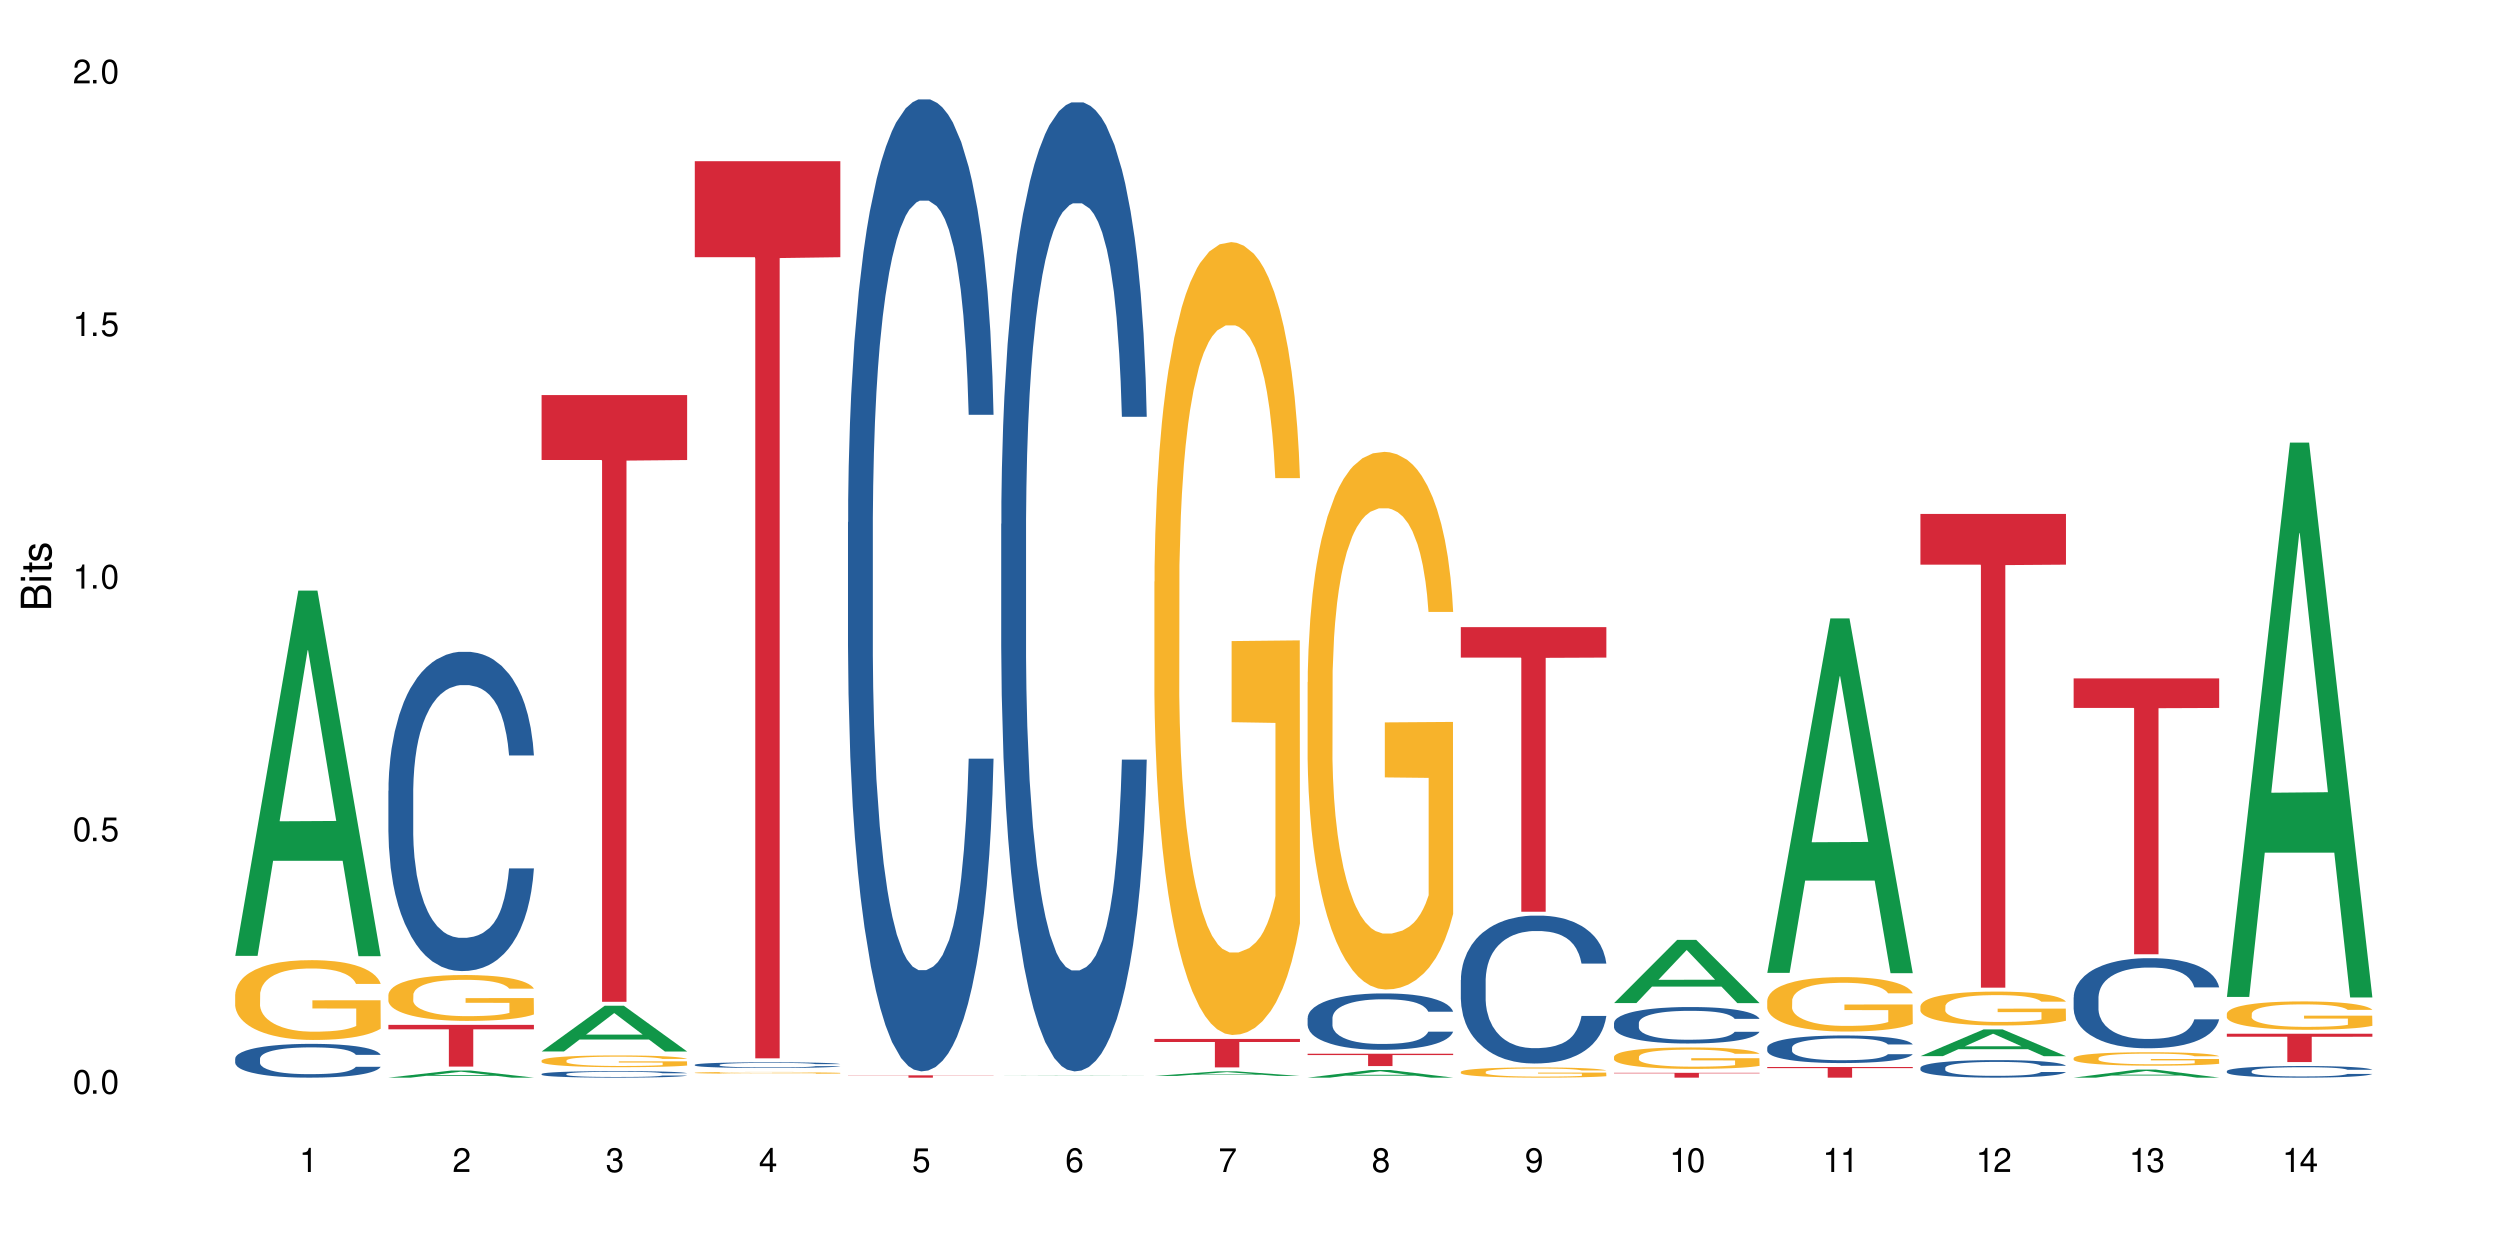<?xml version="1.0" encoding="UTF-8"?>
<svg xmlns="http://www.w3.org/2000/svg" xmlns:xlink="http://www.w3.org/1999/xlink" width="720" height="360" viewBox="0 0 720 360">
<defs>
<g>
<g id="glyph-0-0">
</g>
<g id="glyph-0-1">
<path d="M 2.641 -6.938 C 2 -6.938 1.422 -6.656 1.078 -6.172 C 0.641 -5.562 0.406 -4.641 0.406 -3.359 C 0.406 -1.016 1.188 0.219 2.641 0.219 C 4.078 0.219 4.859 -1.016 4.859 -3.297 C 4.859 -4.641 4.656 -5.547 4.203 -6.172 C 3.844 -6.656 3.281 -6.938 2.641 -6.938 Z M 2.641 -6.188 C 3.547 -6.188 4 -5.25 4 -3.375 C 4 -1.406 3.562 -0.484 2.625 -0.484 C 1.734 -0.484 1.281 -1.438 1.281 -3.344 C 1.281 -5.25 1.734 -6.188 2.641 -6.188 Z M 2.641 -6.188 "/>
</g>
<g id="glyph-0-2">
<path d="M 1.828 -1 L 0.828 -1 L 0.828 0 L 1.828 0 Z M 1.828 -1 "/>
</g>
<g id="glyph-0-3">
<path d="M 4.562 -6.797 L 1.062 -6.797 L 0.547 -3.094 L 1.328 -3.094 C 1.719 -3.562 2.047 -3.734 2.578 -3.734 C 3.484 -3.734 4.062 -3.109 4.062 -2.094 C 4.062 -1.125 3.484 -0.531 2.578 -0.531 C 1.828 -0.531 1.375 -0.906 1.188 -1.672 L 0.328 -1.672 C 0.453 -1.109 0.547 -0.844 0.75 -0.594 C 1.125 -0.078 1.828 0.219 2.594 0.219 C 3.969 0.219 4.922 -0.781 4.922 -2.219 C 4.922 -3.562 4.031 -4.484 2.719 -4.484 C 2.25 -4.484 1.859 -4.359 1.469 -4.062 L 1.734 -5.969 L 4.562 -5.969 Z M 4.562 -6.797 "/>
</g>
<g id="glyph-0-4">
<path d="M 2.484 -4.938 L 2.484 0 L 3.328 0 L 3.328 -6.938 L 2.766 -6.938 C 2.469 -5.875 2.281 -5.734 0.984 -5.562 L 0.984 -4.938 Z M 2.484 -4.938 "/>
</g>
<g id="glyph-0-5">
<path d="M 4.859 -0.828 L 1.281 -0.828 C 1.359 -1.406 1.672 -1.781 2.5 -2.281 L 3.469 -2.828 C 4.406 -3.344 4.906 -4.062 4.906 -4.906 C 4.906 -5.484 4.672 -6.031 4.266 -6.406 C 3.859 -6.766 3.375 -6.938 2.719 -6.938 C 1.859 -6.938 1.219 -6.625 0.844 -6.031 C 0.609 -5.672 0.5 -5.234 0.484 -4.531 L 1.328 -4.531 C 1.359 -5.016 1.406 -5.281 1.531 -5.516 C 1.75 -5.938 2.188 -6.203 2.703 -6.203 C 3.469 -6.203 4.031 -5.641 4.031 -4.891 C 4.031 -4.344 3.719 -3.859 3.125 -3.516 L 2.234 -3 C 0.812 -2.172 0.406 -1.531 0.328 -0.016 L 4.859 -0.016 Z M 4.859 -0.828 "/>
</g>
<g id="glyph-0-6">
<path d="M 2.125 -3.188 L 2.578 -3.188 C 3.5 -3.188 3.984 -2.766 3.984 -1.922 C 3.984 -1.062 3.469 -0.531 2.594 -0.531 C 1.656 -0.531 1.203 -1 1.156 -2.016 L 0.312 -2.016 C 0.344 -1.453 0.438 -1.094 0.609 -0.781 C 0.953 -0.109 1.625 0.219 2.547 0.219 C 3.953 0.219 4.859 -0.625 4.859 -1.938 C 4.859 -2.828 4.516 -3.297 3.703 -3.594 C 4.344 -3.844 4.656 -4.328 4.656 -5.031 C 4.656 -6.219 3.875 -6.938 2.578 -6.938 C 1.203 -6.938 0.484 -6.172 0.453 -4.703 L 1.297 -4.703 C 1.312 -5.125 1.344 -5.359 1.453 -5.578 C 1.641 -5.969 2.062 -6.203 2.594 -6.203 C 3.344 -6.203 3.797 -5.75 3.797 -5 C 3.797 -4.516 3.609 -4.219 3.25 -4.047 C 3.016 -3.953 2.703 -3.922 2.125 -3.906 Z M 2.125 -3.188 "/>
</g>
<g id="glyph-0-7">
<path d="M 3.141 -1.672 L 3.141 0 L 3.984 0 L 3.984 -1.672 L 4.984 -1.672 L 4.984 -2.438 L 3.984 -2.438 L 3.984 -6.938 L 3.359 -6.938 L 0.266 -2.578 L 0.266 -1.672 Z M 3.141 -2.438 L 1 -2.438 L 3.141 -5.5 Z M 3.141 -2.438 "/>
</g>
<g id="glyph-0-8">
<path d="M 4.781 -5.125 C 4.609 -6.266 3.891 -6.938 2.844 -6.938 C 2.094 -6.938 1.422 -6.578 1.031 -5.953 C 0.594 -5.266 0.406 -4.422 0.406 -3.172 C 0.406 -2 0.578 -1.25 0.984 -0.641 C 1.359 -0.078 1.953 0.219 2.703 0.219 C 3.984 0.219 4.922 -0.75 4.922 -2.094 C 4.922 -3.375 4.062 -4.281 2.844 -4.281 C 2.172 -4.281 1.641 -4.031 1.281 -3.516 C 1.281 -5.234 1.828 -6.188 2.797 -6.188 C 3.391 -6.188 3.797 -5.797 3.938 -5.125 Z M 2.734 -3.531 C 3.547 -3.531 4.062 -2.953 4.062 -2.031 C 4.062 -1.156 3.484 -0.531 2.703 -0.531 C 1.922 -0.531 1.328 -1.188 1.328 -2.078 C 1.328 -2.938 1.906 -3.531 2.734 -3.531 Z M 2.734 -3.531 "/>
</g>
<g id="glyph-0-9">
<path d="M 4.984 -6.797 L 0.438 -6.797 L 0.438 -5.969 L 4.109 -5.969 C 2.5 -3.656 1.828 -2.234 1.328 0 L 2.219 0 C 2.594 -2.172 3.453 -4.047 4.984 -6.094 Z M 4.984 -6.797 "/>
</g>
<g id="glyph-0-10">
<path d="M 3.75 -3.656 C 4.469 -4.094 4.688 -4.438 4.688 -5.078 C 4.688 -6.172 3.844 -6.938 2.641 -6.938 C 1.438 -6.938 0.594 -6.172 0.594 -5.094 C 0.594 -4.438 0.812 -4.094 1.516 -3.656 C 0.734 -3.266 0.359 -2.703 0.359 -1.922 C 0.359 -0.656 1.281 0.219 2.641 0.219 C 3.984 0.219 4.922 -0.656 4.922 -1.922 C 4.922 -2.703 4.531 -3.266 3.75 -3.656 Z M 2.641 -6.188 C 3.359 -6.188 3.812 -5.75 3.812 -5.062 C 3.812 -4.406 3.344 -3.984 2.641 -3.984 C 1.922 -3.984 1.453 -4.406 1.453 -5.078 C 1.453 -5.75 1.922 -6.188 2.641 -6.188 Z M 2.641 -3.266 C 3.484 -3.266 4.062 -2.719 4.062 -1.906 C 4.062 -1.078 3.484 -0.531 2.625 -0.531 C 1.797 -0.531 1.219 -1.094 1.219 -1.906 C 1.219 -2.719 1.781 -3.266 2.641 -3.266 Z M 2.641 -3.266 "/>
</g>
<g id="glyph-0-11">
<path d="M 0.516 -1.578 C 0.672 -0.453 1.406 0.219 2.438 0.219 C 3.188 0.219 3.859 -0.141 4.266 -0.766 C 4.688 -1.453 4.891 -2.297 4.891 -3.547 C 4.891 -4.719 4.703 -5.453 4.312 -6.078 C 3.938 -6.641 3.344 -6.938 2.594 -6.938 C 1.297 -6.938 0.359 -5.969 0.359 -4.625 C 0.359 -3.344 1.234 -2.453 2.453 -2.453 C 3.094 -2.453 3.578 -2.672 4.016 -3.203 C 4 -1.484 3.469 -0.531 2.5 -0.531 C 1.906 -0.531 1.484 -0.906 1.359 -1.578 Z M 2.578 -6.203 C 3.375 -6.203 3.969 -5.531 3.969 -4.641 C 3.969 -3.797 3.391 -3.188 2.547 -3.188 C 1.734 -3.188 1.234 -3.766 1.234 -4.688 C 1.234 -5.562 1.797 -6.203 2.578 -6.203 Z M 2.578 -6.203 "/>
</g>
<g id="glyph-1-0">
</g>
<g id="glyph-1-1">
<path d="M 0 -0.953 L 0 -4.891 C 0 -5.719 -0.234 -6.344 -0.734 -6.797 C -1.188 -7.234 -1.812 -7.469 -2.5 -7.469 C -3.547 -7.469 -4.188 -7 -4.625 -5.875 C -4.984 -6.688 -5.625 -7.094 -6.531 -7.094 C -7.172 -7.094 -7.734 -6.859 -8.141 -6.391 C -8.562 -5.922 -8.75 -5.344 -8.75 -4.5 L -8.75 -0.953 Z M -4.984 -2.062 L -7.766 -2.062 L -7.766 -4.219 C -7.766 -4.844 -7.688 -5.203 -7.453 -5.5 C -7.219 -5.812 -6.859 -5.969 -6.375 -5.969 C -5.891 -5.969 -5.531 -5.812 -5.297 -5.5 C -5.062 -5.203 -4.984 -4.844 -4.984 -4.219 Z M -0.984 -2.062 L -4 -2.062 L -4 -4.781 C -4 -5.766 -3.438 -6.359 -2.484 -6.359 C -1.547 -6.359 -0.984 -5.766 -0.984 -4.781 Z M -0.984 -2.062 "/>
</g>
<g id="glyph-1-2">
<path d="M -6.281 -1.797 L -6.281 -0.797 L 0 -0.797 L 0 -1.797 Z M -8.75 -1.797 L -8.75 -0.797 L -7.484 -0.797 L -7.484 -1.797 Z M -8.75 -1.797 "/>
</g>
<g id="glyph-1-3">
<path d="M -6.281 -3.047 L -6.281 -2.016 L -8.016 -2.016 L -8.016 -1.016 L -6.281 -1.016 L -6.281 -0.172 L -5.469 -0.172 L -5.469 -1.016 L -0.719 -1.016 C -0.078 -1.016 0.281 -1.453 0.281 -2.234 C 0.281 -2.5 0.25 -2.719 0.188 -3.047 L -0.641 -3.047 C -0.609 -2.906 -0.594 -2.766 -0.594 -2.562 C -0.594 -2.141 -0.719 -2.016 -1.156 -2.016 L -5.469 -2.016 L -5.469 -3.047 Z M -6.281 -3.047 "/>
</g>
<g id="glyph-1-4">
<path d="M -4.531 -5.25 C -5.766 -5.25 -6.469 -4.422 -6.469 -2.969 C -6.469 -1.516 -5.719 -0.562 -4.547 -0.562 C -3.562 -0.562 -3.094 -1.062 -2.734 -2.562 L -2.516 -3.484 C -2.344 -4.188 -2.094 -4.469 -1.641 -4.469 C -1.047 -4.469 -0.641 -3.875 -0.641 -3 C -0.641 -2.453 -0.797 -2 -1.062 -1.75 C -1.25 -1.594 -1.422 -1.531 -1.875 -1.469 L -1.875 -0.406 C -0.422 -0.453 0.281 -1.266 0.281 -2.922 C 0.281 -4.5 -0.5 -5.516 -1.719 -5.516 C -2.656 -5.516 -3.172 -4.984 -3.469 -3.734 L -3.703 -2.766 C -3.891 -1.953 -4.156 -1.609 -4.594 -1.609 C -5.188 -1.609 -5.547 -2.125 -5.547 -2.938 C -5.547 -3.75 -5.203 -4.172 -4.531 -4.203 Z M -4.531 -5.25 "/>
</g>
</g>
</defs>
<rect x="-72" y="-36" width="864" height="432" fill="rgb(100%, 100%, 100%)" fill-opacity="1"/>
<path fill-rule="nonzero" fill="rgb(6.275%, 58.824%, 28.235%)" fill-opacity="1" d="M 67.73 275.293 L 67.777 275.191 L 85.914 170.09 L 91.422 170.09 L 109.648 275.391 L 103.242 275.391 L 98.676 247.902 L 78.656 247.902 L 74.18 275.293 L 67.73 275.293 L 80.582 236.531 L 96.84 236.434 L 88.734 187.293 L 88.645 187.195 L 88.555 187.492 L 80.539 236.434 L 80.582 236.531 Z M 67.73 275.293 "/>
<path fill-rule="nonzero" fill="rgb(14.51%, 36.078%, 60%)" fill-opacity="1" d="M 67.73 304.871 L 67.781 304.863 L 67.781 304.648 L 67.934 304.312 L 68.293 303.887 L 68.652 303.594 L 69.57 303.07 L 70.848 302.562 L 72.18 302.172 L 73.148 301.941 L 74.02 301.762 L 76.012 301.434 L 77.289 301.266 L 78.672 301.113 L 80.355 300.961 L 81.582 300.875 L 84.344 300.73 L 86.391 300.668 L 87.973 300.641 L 91.398 300.641 L 93.441 300.676 L 94.926 300.723 L 96.562 300.793 L 97.941 300.875 L 100.344 301.07 L 102.492 301.316 L 103.461 301.461 L 104.996 301.734 L 106.172 302 L 106.988 302.234 L 107.91 302.562 L 108.727 302.961 L 109.34 303.414 L 109.648 303.797 L 102.492 303.797 L 102.133 303.441 L 101.723 303.168 L 100.957 302.801 L 100.191 302.543 L 99.117 302.285 L 98.145 302.117 L 96.816 301.949 L 95.641 301.844 L 94.414 301.762 L 93.238 301.707 L 90.988 301.656 L 88.383 301.656 L 87.41 301.672 L 85.418 301.746 L 84.344 301.805 L 82.812 301.93 L 81.738 302.047 L 80.461 302.223 L 79.59 302.375 L 78.516 302.605 L 77.75 302.812 L 76.883 303.105 L 76.371 303.324 L 75.91 303.574 L 75.5 303.867 L 75.195 304.18 L 74.988 304.508 L 74.887 304.828 L 74.887 306.207 L 74.988 306.527 L 75.246 306.898 L 75.91 307.441 L 76.883 307.91 L 78.004 308.285 L 79.078 308.551 L 79.691 308.676 L 80.512 308.82 L 81.789 308.996 L 83.629 309.176 L 84.703 309.246 L 86.34 309.316 L 88.023 309.352 L 90.273 309.352 L 92.27 309.316 L 93.598 309.273 L 94.977 309.199 L 96.867 309.051 L 98.043 308.906 L 99.066 308.738 L 99.832 308.57 L 100.344 308.426 L 101.109 308.152 L 101.723 307.852 L 102.184 307.539 L 102.492 307.238 L 109.648 307.238 L 109.34 307.594 L 108.883 307.938 L 108.422 308.195 L 107.707 308.508 L 106.887 308.781 L 105.711 309.094 L 104.742 309.297 L 103.461 309.52 L 102.285 309.688 L 101.008 309.84 L 99.117 310.02 L 97.891 310.105 L 96.562 310.188 L 94.977 310.258 L 92.984 310.32 L 90.836 310.355 L 88.844 310.363 L 86.695 310.348 L 85.109 310.312 L 83.016 310.23 L 80.41 310.07 L 78.516 309.902 L 77.035 309.734 L 75.758 309.555 L 74.324 309.316 L 72.484 308.926 L 71.359 308.621 L 70.594 308.375 L 69.723 308.027 L 69.109 307.715 L 68.395 307.219 L 67.883 306.586 L 67.73 306.098 Z M 67.73 304.871 "/>
<path fill-rule="nonzero" fill="rgb(96.863%, 70.196%, 16.863%)" fill-opacity="1" d="M 67.73 286.367 L 67.781 286.348 L 67.781 285.926 L 67.988 284.984 L 68.496 283.68 L 69.164 282.609 L 69.879 281.77 L 70.34 281.328 L 71.105 280.699 L 71.77 280.238 L 73.457 279.293 L 75.602 278.41 L 76.777 278.035 L 78.109 277.676 L 80 277.277 L 80.867 277.129 L 83.527 276.793 L 86.543 276.586 L 89.863 276.523 L 91.398 276.543 L 93.496 276.625 L 96.355 276.859 L 97.992 277.066 L 99.27 277.277 L 100.602 277.551 L 102.234 277.969 L 103.77 278.473 L 104.996 278.977 L 106.223 279.609 L 107.246 280.281 L 108.113 281.016 L 108.883 281.895 L 109.34 282.633 L 109.648 283.367 L 102.543 283.367 L 102.133 282.633 L 101.672 282.062 L 100.906 281.371 L 100.141 280.867 L 99.375 280.469 L 97.941 279.922 L 96.715 279.586 L 95.18 279.293 L 93.699 279.105 L 92.012 278.977 L 90.988 278.938 L 88.281 278.938 L 85.828 279.082 L 84.395 279.25 L 83.375 279.418 L 81.941 279.734 L 81.074 279.984 L 80.562 280.152 L 79.027 280.805 L 78.004 281.391 L 77.445 281.793 L 76.727 282.422 L 76.215 282.988 L 75.652 283.828 L 75.348 284.457 L 74.938 285.887 L 74.887 289.664 L 75.039 290.461 L 75.348 291.324 L 75.758 292.078 L 76.371 292.875 L 76.984 293.484 L 78.059 294.305 L 78.977 294.852 L 79.691 295.207 L 81.074 295.773 L 81.637 295.961 L 82.965 296.34 L 84.344 296.633 L 86.031 296.887 L 87.309 297.012 L 89.355 297.117 L 91.961 297.117 L 95.027 296.992 L 96.969 296.824 L 98.301 296.656 L 99.168 296.508 L 100.242 296.277 L 101.008 296.066 L 101.723 295.836 L 102.594 295.48 L 102.594 290.461 L 89.969 290.441 L 89.969 288.09 L 109.598 288.07 L 109.648 296.277 L 108.574 296.844 L 107.246 297.391 L 105.969 297.809 L 104.637 298.168 L 102.746 298.566 L 101.215 298.816 L 98.863 299.113 L 96.715 299.301 L 94.465 299.426 L 92.473 299.488 L 90.121 299.512 L 88.023 299.469 L 85.777 299.344 L 83.988 299.176 L 82.352 298.965 L 80.715 298.691 L 78.672 298.25 L 77.34 297.895 L 75.961 297.453 L 74.582 296.93 L 73.355 296.363 L 72.535 295.922 L 71.719 295.418 L 70.848 294.785 L 70.031 294.074 L 69.418 293.422 L 68.855 292.688 L 68.445 291.996 L 68.039 291.051 L 67.832 290.293 L 67.73 289.645 Z M 67.73 286.367 "/>
<path fill-rule="nonzero" fill="rgb(6.275%, 58.824%, 28.235%)" fill-opacity="1" d="M 111.855 310.363 L 111.898 310.359 L 130.035 308.309 L 135.543 308.309 L 153.77 310.363 L 147.367 310.363 L 142.801 309.828 L 122.781 309.828 L 118.301 310.363 L 111.855 310.363 L 124.707 309.605 L 140.961 309.605 L 132.855 308.645 L 132.766 308.641 L 132.68 308.648 L 124.66 309.605 L 124.707 309.605 Z M 111.855 310.363 "/>
<path fill-rule="nonzero" fill="rgb(14.51%, 36.078%, 60%)" fill-opacity="1" d="M 111.855 227.738 L 111.906 227.656 L 111.906 225.637 L 112.059 222.445 L 112.418 218.41 L 112.773 215.637 L 113.695 210.68 L 114.973 205.887 L 116.301 202.191 L 117.273 200.008 L 118.141 198.324 L 120.137 195.215 L 121.414 193.617 L 122.793 192.191 L 124.48 190.762 L 125.707 189.922 L 128.469 188.578 L 130.512 187.988 L 132.098 187.738 L 135.523 187.738 L 137.566 188.074 L 139.047 188.492 L 140.684 189.164 L 142.066 189.922 L 144.469 191.77 L 146.613 194.125 L 147.586 195.469 L 149.117 198.074 L 150.293 200.594 L 151.113 202.777 L 152.031 205.887 L 152.852 209.672 L 153.465 213.957 L 153.77 217.57 L 146.613 217.57 L 146.258 214.207 L 145.848 211.602 L 145.082 208.156 L 144.312 205.719 L 143.242 203.285 L 142.27 201.688 L 140.941 200.09 L 139.766 199.082 L 138.539 198.324 L 137.363 197.82 L 135.113 197.316 L 132.504 197.316 L 131.535 197.484 L 129.539 198.156 L 128.469 198.746 L 126.934 199.922 L 125.859 201.016 L 124.582 202.695 L 123.715 204.125 L 122.641 206.309 L 121.875 208.242 L 121.004 211.016 L 120.492 213.117 L 120.031 215.469 L 119.625 218.242 L 119.316 221.184 L 119.113 224.293 L 119.012 227.316 L 119.012 240.344 L 119.113 243.371 L 119.367 246.898 L 120.031 252.027 L 121.004 256.48 L 122.129 260.008 L 123.203 262.531 L 123.816 263.707 L 124.633 265.051 L 125.91 266.73 L 127.75 268.414 L 128.824 269.086 L 130.461 269.758 L 132.148 270.094 L 134.398 270.094 L 136.391 269.758 L 137.719 269.336 L 139.102 268.664 L 140.992 267.238 L 142.168 265.891 L 143.188 264.297 L 143.957 262.699 L 144.469 261.355 L 145.234 258.75 L 145.848 255.891 L 146.309 252.949 L 146.613 250.094 L 153.77 250.094 L 153.465 253.453 L 153.004 256.73 L 152.543 259.168 L 151.828 262.109 L 151.012 264.715 L 149.836 267.656 L 148.863 269.59 L 147.586 271.691 L 146.41 273.285 L 145.133 274.715 L 143.242 276.398 L 142.012 277.238 L 140.684 277.992 L 139.102 278.664 L 137.105 279.254 L 134.961 279.59 L 132.965 279.676 L 130.82 279.508 L 129.234 279.168 L 127.137 278.414 L 124.531 276.902 L 122.641 275.305 L 121.156 273.707 L 119.879 272.027 L 118.449 269.758 L 116.609 266.059 L 115.484 263.203 L 114.715 260.848 L 113.848 257.57 L 113.234 254.629 L 112.52 249.926 L 112.008 243.957 L 111.855 239.336 Z M 111.855 227.738 "/>
<path fill-rule="nonzero" fill="rgb(96.863%, 70.196%, 16.863%)" fill-opacity="1" d="M 111.855 286.465 L 111.906 286.453 L 111.906 286.215 L 112.109 285.672 L 112.621 284.922 L 113.285 284.305 L 114 283.824 L 114.461 283.57 L 115.227 283.207 L 115.891 282.941 L 117.578 282.398 L 119.727 281.891 L 120.902 281.676 L 122.23 281.469 L 124.121 281.238 L 124.992 281.156 L 127.648 280.961 L 130.664 280.84 L 133.988 280.805 L 135.523 280.816 L 137.617 280.867 L 140.48 281 L 142.117 281.121 L 143.395 281.238 L 144.723 281.398 L 146.359 281.637 L 147.891 281.93 L 149.117 282.219 L 150.348 282.578 L 151.367 282.965 L 152.238 283.387 L 153.004 283.895 L 153.465 284.316 L 153.77 284.742 L 146.664 284.742 L 146.258 284.316 L 145.797 283.992 L 145.031 283.594 L 144.262 283.305 L 143.496 283.074 L 142.066 282.762 L 140.84 282.566 L 139.305 282.398 L 137.82 282.289 L 136.137 282.219 L 135.113 282.195 L 132.402 282.195 L 129.949 282.277 L 128.52 282.375 L 127.496 282.473 L 126.066 282.652 L 125.195 282.797 L 124.684 282.895 L 123.152 283.27 L 122.129 283.605 L 121.566 283.836 L 120.852 284.199 L 120.34 284.523 L 119.777 285.008 L 119.469 285.367 L 119.062 286.188 L 119.012 288.363 L 119.164 288.82 L 119.469 289.316 L 119.879 289.75 L 120.492 290.207 L 121.105 290.559 L 122.18 291.031 L 123.102 291.344 L 123.816 291.547 L 125.195 291.875 L 125.758 291.984 L 127.086 292.199 L 128.469 292.371 L 130.152 292.516 L 131.434 292.586 L 133.477 292.648 L 136.082 292.648 L 139.152 292.574 L 141.094 292.477 L 142.422 292.383 L 143.293 292.297 L 144.363 292.164 L 145.133 292.043 L 145.848 291.91 L 146.715 291.707 L 146.715 288.82 L 134.09 288.809 L 134.09 287.457 L 153.719 287.445 L 153.77 292.164 L 152.699 292.488 L 151.367 292.805 L 150.09 293.047 L 148.762 293.25 L 146.871 293.48 L 145.336 293.625 L 142.984 293.793 L 140.84 293.902 L 138.59 293.977 L 136.594 294.012 L 134.242 294.023 L 132.148 294 L 129.898 293.926 L 128.109 293.828 L 126.473 293.711 L 124.84 293.551 L 122.793 293.297 L 121.465 293.094 L 120.082 292.84 L 118.703 292.539 L 117.477 292.211 L 116.66 291.957 L 115.84 291.668 L 114.973 291.309 L 114.152 290.898 L 113.539 290.523 L 112.98 290.102 L 112.57 289.703 L 112.16 289.16 L 111.957 288.723 L 111.855 288.352 Z M 111.855 286.465 "/>
<path fill-rule="nonzero" fill="rgb(83.922%, 15.686%, 22.353%)" fill-opacity="1" d="M 111.855 295.156 L 153.77 295.156 L 153.77 296.441 L 136.301 296.453 L 136.301 307.176 L 129.273 307.176 L 129.273 296.465 L 129.172 296.441 L 111.855 296.441 Z M 111.855 295.156 "/>
<path fill-rule="nonzero" fill="rgb(6.275%, 58.824%, 28.235%)" fill-opacity="1" d="M 155.977 302.82 L 156.023 302.809 L 174.16 289.652 L 179.668 289.652 L 197.895 302.832 L 191.488 302.832 L 186.922 299.395 L 166.902 299.395 L 162.426 302.82 L 155.977 302.82 L 168.828 297.969 L 185.086 297.957 L 176.98 291.809 L 176.891 291.793 L 176.801 291.832 L 168.785 297.957 L 168.828 297.969 Z M 155.977 302.82 "/>
<path fill-rule="nonzero" fill="rgb(14.51%, 36.078%, 60%)" fill-opacity="1" d="M 155.977 309.301 L 156.027 309.301 L 156.027 309.258 L 156.18 309.195 L 156.539 309.109 L 156.898 309.055 L 157.816 308.953 L 159.094 308.855 L 160.426 308.781 L 161.395 308.734 L 162.266 308.699 L 164.258 308.637 L 165.535 308.605 L 166.918 308.574 L 168.602 308.547 L 169.828 308.527 L 172.59 308.5 L 174.637 308.488 L 176.219 308.484 L 179.645 308.484 L 181.688 308.492 L 183.172 308.5 L 184.809 308.512 L 186.188 308.527 L 188.59 308.566 L 190.738 308.613 L 191.707 308.641 L 193.242 308.695 L 194.418 308.746 L 195.234 308.793 L 196.156 308.855 L 196.973 308.934 L 197.586 309.02 L 197.895 309.094 L 190.738 309.094 L 190.379 309.023 L 189.969 308.973 L 189.203 308.902 L 188.438 308.852 L 187.363 308.801 L 186.391 308.77 L 185.062 308.738 L 183.887 308.715 L 182.66 308.699 L 181.484 308.691 L 179.234 308.68 L 176.629 308.68 L 175.656 308.684 L 173.664 308.695 L 172.59 308.707 L 171.059 308.734 L 169.984 308.754 L 168.707 308.789 L 167.836 308.82 L 166.762 308.863 L 165.996 308.902 L 165.129 308.961 L 164.617 309.004 L 164.156 309.051 L 163.746 309.109 L 163.441 309.168 L 163.234 309.23 L 163.133 309.293 L 163.133 309.559 L 163.234 309.621 L 163.492 309.695 L 164.156 309.801 L 165.129 309.891 L 166.25 309.961 L 167.324 310.016 L 167.938 310.039 L 168.758 310.066 L 170.035 310.102 L 171.875 310.133 L 172.949 310.148 L 174.582 310.16 L 176.27 310.168 L 178.52 310.168 L 180.512 310.16 L 181.844 310.152 L 183.223 310.141 L 185.113 310.109 L 186.289 310.082 L 187.312 310.051 L 188.078 310.016 L 188.59 309.988 L 189.355 309.938 L 189.969 309.879 L 190.43 309.816 L 190.738 309.758 L 197.895 309.758 L 197.586 309.828 L 197.129 309.895 L 196.668 309.945 L 195.953 310.004 L 195.133 310.059 L 193.957 310.117 L 192.988 310.16 L 191.707 310.203 L 190.531 310.234 L 189.254 310.262 L 187.363 310.297 L 186.137 310.316 L 184.809 310.332 L 183.223 310.344 L 181.23 310.355 L 179.082 310.363 L 174.941 310.363 L 173.355 310.355 L 171.262 310.34 L 168.652 310.309 L 166.762 310.277 L 165.281 310.242 L 164.004 310.207 L 162.57 310.16 L 160.73 310.086 L 159.605 310.027 L 158.84 309.98 L 157.969 309.914 L 157.355 309.852 L 156.641 309.758 L 156.129 309.633 L 155.977 309.539 Z M 155.977 309.301 "/>
<path fill-rule="nonzero" fill="rgb(96.863%, 70.196%, 16.863%)" fill-opacity="1" d="M 155.977 305.414 L 156.027 305.414 L 156.027 305.352 L 156.234 305.211 L 156.742 305.02 L 157.41 304.863 L 158.125 304.738 L 158.582 304.672 L 159.352 304.578 L 160.016 304.512 L 161.703 304.371 L 163.848 304.242 L 165.023 304.188 L 166.355 304.133 L 168.246 304.074 L 169.113 304.055 L 171.773 304.004 L 174.789 303.973 L 178.109 303.965 L 179.645 303.969 L 181.742 303.98 L 184.602 304.016 L 186.238 304.043 L 187.516 304.074 L 188.848 304.117 L 190.48 304.18 L 192.016 304.254 L 193.242 304.328 L 194.469 304.418 L 195.492 304.52 L 196.359 304.625 L 197.129 304.758 L 197.586 304.863 L 197.895 304.973 L 190.789 304.973 L 190.379 304.863 L 189.918 304.781 L 189.152 304.68 L 188.387 304.605 L 187.617 304.547 L 186.188 304.465 L 184.961 304.418 L 183.426 304.371 L 181.945 304.344 L 180.258 304.328 L 179.234 304.32 L 176.527 304.32 L 174.074 304.344 L 172.641 304.367 L 171.617 304.391 L 170.188 304.438 L 169.32 304.477 L 168.809 304.5 L 167.273 304.594 L 166.25 304.684 L 165.688 304.742 L 164.973 304.832 L 164.461 304.918 L 163.898 305.043 L 163.594 305.133 L 163.184 305.344 L 163.133 305.902 L 163.285 306.02 L 163.594 306.145 L 164.004 306.258 L 164.617 306.375 L 165.23 306.465 L 166.305 306.586 L 167.223 306.664 L 167.938 306.719 L 169.32 306.801 L 169.883 306.828 L 171.211 306.887 L 172.59 306.93 L 174.277 306.965 L 175.555 306.984 L 177.602 307 L 180.207 307 L 183.273 306.98 L 185.215 306.957 L 186.547 306.93 L 187.414 306.91 L 188.488 306.875 L 189.254 306.844 L 189.969 306.812 L 190.84 306.758 L 190.84 306.02 L 178.215 306.016 L 178.215 305.668 L 197.844 305.664 L 197.895 306.875 L 196.82 306.961 L 195.492 307.039 L 194.215 307.102 L 192.883 307.152 L 190.992 307.211 L 189.461 307.25 L 187.109 307.293 L 184.961 307.32 L 182.711 307.34 L 180.719 307.348 L 178.367 307.352 L 176.27 307.348 L 174.023 307.328 L 172.234 307.301 L 170.598 307.273 L 168.961 307.23 L 166.918 307.168 L 165.586 307.113 L 164.207 307.051 L 162.828 306.973 L 161.602 306.887 L 160.781 306.824 L 159.965 306.75 L 159.094 306.656 L 158.277 306.551 L 157.664 306.453 L 157.102 306.348 L 156.691 306.246 L 156.285 306.105 L 156.078 305.992 L 155.977 305.898 Z M 155.977 305.414 "/>
<path fill-rule="nonzero" fill="rgb(83.922%, 15.686%, 22.353%)" fill-opacity="1" d="M 155.977 113.785 L 197.895 113.785 L 197.895 132.488 L 180.426 132.652 L 180.426 288.523 L 173.395 288.523 L 173.395 132.816 L 173.293 132.488 L 155.977 132.488 Z M 155.977 113.785 "/>
<path fill-rule="nonzero" fill="rgb(14.51%, 36.078%, 60%)" fill-opacity="1" d="M 200.102 306.656 L 200.152 306.652 L 200.152 306.617 L 200.305 306.562 L 200.664 306.488 L 201.02 306.438 L 201.941 306.352 L 203.219 306.266 L 204.547 306.199 L 205.52 306.16 L 206.387 306.129 L 208.383 306.074 L 209.66 306.043 L 211.039 306.02 L 212.727 305.992 L 213.953 305.977 L 216.715 305.953 L 218.758 305.945 L 220.344 305.938 L 223.77 305.938 L 225.812 305.945 L 227.293 305.953 L 228.93 305.965 L 230.312 305.977 L 232.715 306.012 L 234.859 306.055 L 235.832 306.078 L 237.363 306.125 L 238.539 306.168 L 239.359 306.207 L 240.277 306.266 L 241.098 306.332 L 241.711 306.41 L 242.016 306.473 L 234.859 306.473 L 234.504 306.414 L 234.094 306.367 L 233.328 306.305 L 232.559 306.262 L 231.488 306.219 L 230.516 306.188 L 229.188 306.16 L 228.012 306.141 L 226.785 306.129 L 225.609 306.121 L 223.359 306.109 L 220.75 306.109 L 219.781 306.113 L 217.785 306.125 L 216.715 306.137 L 215.18 306.156 L 214.105 306.176 L 212.828 306.207 L 211.961 306.234 L 210.887 306.273 L 210.117 306.305 L 209.25 306.355 L 208.738 306.395 L 208.277 306.438 L 207.871 306.484 L 207.562 306.539 L 207.359 306.594 L 207.258 306.648 L 207.258 306.883 L 207.359 306.938 L 207.613 307 L 208.277 307.09 L 209.25 307.172 L 210.375 307.234 L 211.449 307.277 L 212.062 307.301 L 212.879 307.324 L 214.156 307.355 L 215.996 307.383 L 217.07 307.398 L 218.707 307.41 L 220.395 307.414 L 222.645 307.414 L 224.637 307.41 L 225.965 307.402 L 227.348 307.391 L 229.238 307.363 L 230.414 307.34 L 231.434 307.312 L 232.203 307.281 L 232.715 307.258 L 233.48 307.211 L 234.094 307.16 L 234.555 307.109 L 234.859 307.055 L 242.016 307.055 L 241.711 307.117 L 241.25 307.176 L 240.789 307.219 L 240.074 307.273 L 239.258 307.316 L 238.082 307.371 L 237.109 307.406 L 235.832 307.441 L 234.656 307.473 L 233.379 307.496 L 231.488 307.527 L 230.258 307.543 L 228.93 307.555 L 227.348 307.566 L 225.352 307.578 L 223.207 307.586 L 221.211 307.586 L 219.066 307.582 L 217.48 307.578 L 215.383 307.562 L 212.777 307.535 L 210.887 307.508 L 209.402 307.48 L 208.125 307.449 L 206.695 307.41 L 204.855 307.344 L 203.73 307.293 L 202.961 307.25 L 202.094 307.191 L 201.48 307.137 L 200.766 307.055 L 200.254 306.945 L 200.102 306.863 Z M 200.102 306.656 "/>
<path fill-rule="nonzero" fill="rgb(96.863%, 70.196%, 16.863%)" fill-opacity="1" d="M 200.102 308.945 L 200.152 308.945 L 200.152 308.938 L 200.355 308.914 L 200.867 308.883 L 201.531 308.859 L 202.246 308.84 L 202.707 308.828 L 203.473 308.816 L 204.137 308.805 L 205.824 308.781 L 207.973 308.762 L 209.148 308.754 L 210.477 308.746 L 212.367 308.734 L 213.238 308.73 L 215.895 308.723 L 218.91 308.719 L 225.863 308.719 L 228.727 308.727 L 230.363 308.73 L 231.641 308.734 L 232.969 308.742 L 234.605 308.75 L 236.137 308.762 L 237.363 308.773 L 238.594 308.789 L 239.613 308.805 L 240.484 308.824 L 241.25 308.844 L 241.711 308.859 L 242.016 308.879 L 234.91 308.879 L 234.504 308.859 L 234.043 308.848 L 233.277 308.832 L 232.508 308.82 L 231.742 308.809 L 230.312 308.797 L 229.082 308.789 L 227.551 308.781 L 226.066 308.777 L 224.383 308.773 L 220.648 308.773 L 218.195 308.777 L 216.766 308.781 L 215.742 308.785 L 214.312 308.793 L 213.441 308.797 L 212.93 308.801 L 211.398 308.816 L 210.375 308.832 L 209.812 308.84 L 209.098 308.855 L 208.586 308.867 L 208.023 308.887 L 207.715 308.902 L 207.309 308.938 L 207.258 309.023 L 207.41 309.043 L 207.715 309.062 L 208.125 309.082 L 209.352 309.113 L 210.426 309.133 L 211.348 309.145 L 212.062 309.152 L 213.441 309.168 L 214.004 309.172 L 215.332 309.18 L 216.715 309.188 L 218.398 309.191 L 219.68 309.195 L 221.723 309.199 L 224.328 309.199 L 227.398 309.195 L 229.34 309.191 L 230.668 309.188 L 231.539 309.184 L 232.609 309.18 L 233.379 309.172 L 234.094 309.168 L 234.961 309.16 L 234.961 309.043 L 222.336 309.043 L 222.336 308.988 L 241.965 308.988 L 242.016 309.18 L 240.941 309.191 L 239.613 309.203 L 238.336 309.215 L 237.008 309.223 L 235.117 309.23 L 233.582 309.238 L 231.23 309.242 L 229.082 309.25 L 226.836 309.25 L 224.84 309.254 L 220.395 309.254 L 218.145 309.25 L 216.355 309.246 L 214.719 309.242 L 213.082 309.234 L 211.039 309.223 L 209.711 309.215 L 208.328 309.207 L 206.949 309.191 L 205.723 309.18 L 204.906 309.168 L 204.086 309.156 L 203.219 309.145 L 202.398 309.125 L 201.785 309.113 L 201.223 309.094 L 200.816 309.078 L 200.406 309.055 L 200.203 309.039 L 200.102 309.023 Z M 200.102 308.945 "/>
<path fill-rule="nonzero" fill="rgb(83.922%, 15.686%, 22.353%)" fill-opacity="1" d="M 200.102 46.418 L 242.016 46.418 L 242.016 74.074 L 224.547 74.32 L 224.547 304.809 L 217.52 304.809 L 217.52 74.562 L 217.418 74.074 L 200.102 74.074 Z M 200.102 46.418 "/>
<path fill-rule="nonzero" fill="rgb(14.51%, 36.078%, 60%)" fill-opacity="1" d="M 244.223 150.43 L 244.273 150.172 L 244.273 144.031 L 244.426 134.309 L 244.785 122.027 L 245.145 113.582 L 246.062 98.488 L 247.34 83.902 L 248.672 72.645 L 249.641 65.992 L 250.512 60.871 L 252.504 51.406 L 253.781 46.543 L 255.164 42.195 L 256.848 37.844 L 258.074 35.285 L 260.836 31.191 L 262.883 29.398 L 264.465 28.633 L 267.891 28.633 L 269.934 29.656 L 271.418 30.938 L 273.055 32.984 L 274.434 35.285 L 276.836 40.914 L 278.984 48.078 L 279.953 52.172 L 281.488 60.105 L 282.664 67.781 L 283.48 74.434 L 284.402 83.902 L 285.219 95.414 L 285.832 108.465 L 286.141 119.469 L 278.984 119.469 L 278.625 109.234 L 278.215 101.301 L 277.449 90.809 L 276.684 83.391 L 275.609 75.969 L 274.637 71.109 L 273.309 66.246 L 272.133 63.176 L 270.906 60.871 L 269.73 59.336 L 267.48 57.801 L 264.875 57.801 L 263.902 58.312 L 261.91 60.359 L 260.836 62.152 L 259.305 65.734 L 258.23 69.062 L 256.953 74.18 L 256.082 78.527 L 255.008 85.18 L 254.242 91.066 L 253.371 99.512 L 252.863 105.906 L 252.402 113.07 L 251.992 121.516 L 251.688 130.473 L 251.48 139.938 L 251.379 149.148 L 251.379 188.809 L 251.48 198.023 L 251.738 208.77 L 252.402 224.375 L 253.371 237.938 L 254.496 248.684 L 255.57 256.359 L 256.184 259.941 L 257.004 264.039 L 258.281 269.156 L 260.121 274.273 L 261.195 276.32 L 262.828 278.367 L 264.516 279.391 L 266.766 279.391 L 268.758 278.367 L 270.09 277.086 L 271.469 275.039 L 273.359 270.691 L 274.535 266.598 L 275.559 261.734 L 276.324 256.871 L 276.836 252.777 L 277.602 244.848 L 278.215 236.148 L 278.676 227.191 L 278.984 218.492 L 286.141 218.492 L 285.832 228.727 L 285.371 238.707 L 284.914 246.125 L 284.195 255.082 L 283.379 263.016 L 282.203 271.969 L 281.23 277.855 L 279.953 284.25 L 278.777 289.113 L 277.5 293.461 L 275.609 298.582 L 274.383 301.141 L 273.055 303.441 L 271.469 305.488 L 269.477 307.281 L 267.328 308.305 L 265.336 308.559 L 263.188 308.047 L 261.602 307.023 L 259.508 304.723 L 256.898 300.117 L 255.008 295.254 L 253.527 290.391 L 252.25 285.273 L 250.816 278.367 L 248.977 267.109 L 247.852 258.406 L 247.086 251.242 L 246.215 241.266 L 245.602 232.309 L 244.887 217.98 L 244.375 199.812 L 244.223 185.738 Z M 244.223 150.43 "/>
<path fill-rule="nonzero" fill="rgb(83.922%, 15.686%, 22.353%)" fill-opacity="1" d="M 244.223 309.691 L 286.141 309.691 L 286.141 309.762 L 268.672 309.762 L 268.672 310.363 L 261.641 310.363 L 261.641 309.766 L 261.539 309.762 L 244.223 309.762 Z M 244.223 309.691 "/>
<path fill-rule="nonzero" fill="rgb(6.275%, 58.824%, 28.235%)" fill-opacity="1" d="M 288.348 309.766 L 288.391 309.766 L 306.527 309.695 L 312.035 309.695 L 330.262 309.766 L 323.859 309.766 L 319.289 309.746 L 299.273 309.746 L 294.793 309.766 L 288.348 309.766 L 301.199 309.738 L 317.453 309.738 L 309.348 309.707 L 309.172 309.707 L 301.152 309.738 L 301.199 309.738 Z M 288.348 309.766 "/>
<path fill-rule="nonzero" fill="rgb(14.51%, 36.078%, 60%)" fill-opacity="1" d="M 288.348 150.914 L 288.398 150.656 L 288.398 144.535 L 288.551 134.84 L 288.906 122.598 L 289.266 114.18 L 290.188 99.129 L 291.465 84.586 L 292.793 73.363 L 293.766 66.73 L 294.633 61.629 L 296.629 52.188 L 297.906 47.344 L 299.285 43.004 L 300.973 38.668 L 302.199 36.117 L 304.961 32.035 L 307.004 30.25 L 308.59 29.484 L 312.012 29.484 L 314.059 30.504 L 315.539 31.781 L 317.176 33.82 L 318.559 36.117 L 320.961 41.73 L 323.105 48.871 L 324.078 52.953 L 325.609 60.863 L 326.785 68.516 L 327.605 75.148 L 328.523 84.586 L 329.344 96.066 L 329.957 109.078 L 330.262 120.047 L 323.105 120.047 L 322.75 109.844 L 322.34 101.934 L 321.574 91.477 L 320.805 84.078 L 319.73 76.68 L 318.762 71.832 L 317.434 66.984 L 316.258 63.926 L 315.031 61.629 L 313.855 60.098 L 311.605 58.566 L 308.996 58.566 L 308.027 59.078 L 306.031 61.117 L 304.961 62.902 L 303.426 66.477 L 302.352 69.793 L 301.074 74.895 L 300.207 79.23 L 299.133 85.863 L 298.363 91.73 L 297.496 100.148 L 296.984 106.527 L 296.523 113.668 L 296.117 122.086 L 295.809 131.016 L 295.605 140.453 L 295.504 149.637 L 295.504 189.18 L 295.605 198.363 L 295.859 209.074 L 296.523 224.637 L 297.496 238.156 L 298.621 248.871 L 299.695 256.523 L 300.309 260.098 L 301.125 264.176 L 302.402 269.281 L 304.242 274.383 L 305.316 276.422 L 306.953 278.465 L 308.641 279.484 L 310.891 279.484 L 312.883 278.465 L 314.211 277.188 L 315.594 275.148 L 317.484 270.809 L 318.66 266.727 L 319.68 261.883 L 320.449 257.035 L 320.961 252.953 L 321.727 245.043 L 322.34 236.371 L 322.801 227.441 L 323.105 218.77 L 330.262 218.77 L 329.957 228.973 L 329.496 238.922 L 329.035 246.32 L 328.32 255.25 L 327.504 263.156 L 326.328 272.086 L 325.355 277.953 L 324.078 284.332 L 322.902 289.176 L 321.625 293.516 L 319.73 298.617 L 318.504 301.168 L 317.176 303.461 L 315.594 305.504 L 313.598 307.289 L 311.453 308.309 L 309.457 308.566 L 307.312 308.055 L 305.727 307.035 L 303.629 304.738 L 301.023 300.148 L 299.133 295.301 L 297.648 290.453 L 296.371 285.352 L 294.941 278.465 L 293.102 267.238 L 291.977 258.566 L 291.207 251.422 L 290.34 241.473 L 289.727 232.547 L 289.012 218.258 L 288.5 200.148 L 288.348 186.117 Z M 288.348 150.914 "/>
<path fill-rule="nonzero" fill="rgb(6.275%, 58.824%, 28.235%)" fill-opacity="1" d="M 332.469 309.871 L 332.512 309.871 L 350.652 308.547 L 356.16 308.547 L 374.387 309.875 L 367.98 309.875 L 363.414 309.527 L 343.395 309.527 L 338.918 309.871 L 332.469 309.871 L 345.32 309.383 L 361.578 309.383 L 353.473 308.766 L 353.383 308.762 L 353.293 308.766 L 345.277 309.383 L 345.32 309.383 Z M 332.469 309.871 "/>
<path fill-rule="nonzero" fill="rgb(96.863%, 70.196%, 16.863%)" fill-opacity="1" d="M 332.469 167.531 L 332.52 167.324 L 332.52 163.152 L 332.723 153.766 L 333.234 140.836 L 333.898 130.203 L 334.617 121.859 L 335.074 117.48 L 335.844 111.223 L 336.508 106.637 L 338.195 97.254 L 340.34 88.492 L 341.516 84.738 L 342.848 81.195 L 344.738 77.23 L 345.605 75.773 L 348.266 72.434 L 351.281 70.352 L 354.602 69.723 L 356.137 69.934 L 358.23 70.766 L 361.094 73.062 L 362.73 75.145 L 364.008 77.23 L 365.336 79.941 L 366.973 84.113 L 368.508 89.117 L 369.734 94.125 L 370.961 100.379 L 371.984 107.055 L 372.852 114.352 L 373.617 123.113 L 374.078 130.41 L 374.387 137.711 L 367.281 137.711 L 366.871 130.41 L 366.41 124.781 L 365.645 117.898 L 364.879 112.895 L 364.109 108.93 L 362.68 103.508 L 361.453 100.172 L 359.918 97.254 L 358.438 95.375 L 356.75 94.125 L 355.727 93.707 L 353.02 93.707 L 350.566 95.168 L 349.133 96.836 L 348.109 98.504 L 346.68 101.633 L 345.812 104.133 L 345.301 105.801 L 343.766 112.266 L 342.742 118.105 L 342.18 122.07 L 341.465 128.324 L 340.953 133.957 L 340.391 142.297 L 340.086 148.555 L 339.676 162.734 L 339.625 200.273 L 339.777 208.199 L 340.086 216.746 L 340.496 224.254 L 341.109 232.18 L 341.723 238.227 L 342.793 246.359 L 343.715 251.781 L 344.43 255.328 L 345.812 260.957 L 346.371 262.836 L 347.703 266.59 L 349.082 269.508 L 350.77 272.012 L 352.047 273.262 L 354.094 274.305 L 356.699 274.305 L 359.766 273.055 L 361.707 271.387 L 363.039 269.719 L 363.906 268.258 L 364.98 265.965 L 365.746 263.879 L 366.461 261.586 L 367.332 258.039 L 367.332 208.199 L 354.707 207.988 L 354.707 184.633 L 374.336 184.422 L 374.387 265.965 L 373.312 271.594 L 371.984 277.016 L 370.707 281.188 L 369.375 284.734 L 367.484 288.695 L 365.953 291.199 L 363.602 294.117 L 361.453 295.996 L 359.203 297.246 L 357.211 297.871 L 354.859 298.078 L 352.762 297.664 L 350.512 296.41 L 348.723 294.742 L 347.09 292.656 L 345.453 289.945 L 343.406 285.566 L 342.078 282.023 L 340.699 277.641 L 339.32 272.43 L 338.094 266.797 L 337.273 262.418 L 336.457 257.414 L 335.586 251.156 L 334.77 244.066 L 334.156 237.602 L 333.594 230.305 L 333.184 223.422 L 332.777 214.035 L 332.57 206.527 L 332.469 200.062 Z M 332.469 167.531 "/>
<path fill-rule="nonzero" fill="rgb(83.922%, 15.686%, 22.353%)" fill-opacity="1" d="M 332.469 299.211 L 374.387 299.211 L 374.387 300.09 L 356.918 300.098 L 356.918 307.418 L 349.887 307.418 L 349.887 300.105 L 349.785 300.09 L 332.469 300.09 Z M 332.469 299.211 "/>
<path fill-rule="nonzero" fill="rgb(6.275%, 58.824%, 28.235%)" fill-opacity="1" d="M 376.594 310.363 L 376.637 310.359 L 394.773 308.156 L 400.281 308.156 L 418.508 310.363 L 412.105 310.363 L 407.535 309.789 L 387.52 309.789 L 383.039 310.363 L 376.594 310.363 L 389.445 309.551 L 405.699 309.547 L 397.594 308.516 L 397.504 308.516 L 397.414 308.52 L 389.398 309.547 L 389.445 309.551 Z M 376.594 310.363 "/>
<path fill-rule="nonzero" fill="rgb(14.51%, 36.078%, 60%)" fill-opacity="1" d="M 376.594 293.176 L 376.645 293.16 L 376.645 292.805 L 376.797 292.242 L 377.152 291.527 L 377.512 291.039 L 378.434 290.164 L 379.711 289.316 L 381.039 288.664 L 382.012 288.277 L 382.879 287.98 L 384.871 287.434 L 386.152 287.152 L 387.531 286.898 L 389.219 286.645 L 390.445 286.496 L 393.207 286.262 L 395.25 286.156 L 396.836 286.113 L 400.258 286.113 L 402.305 286.172 L 403.785 286.246 L 405.422 286.363 L 406.801 286.496 L 409.207 286.824 L 411.352 287.238 L 412.324 287.477 L 413.855 287.938 L 415.031 288.383 L 415.852 288.77 L 416.77 289.316 L 417.59 289.984 L 418.203 290.742 L 418.508 291.379 L 411.352 291.379 L 410.996 290.789 L 410.586 290.328 L 409.82 289.719 L 409.051 289.289 L 407.977 288.859 L 407.008 288.574 L 405.68 288.293 L 404.504 288.117 L 403.277 287.98 L 402.102 287.895 L 399.852 287.805 L 397.242 287.805 L 396.273 287.832 L 394.277 287.953 L 393.207 288.055 L 391.672 288.266 L 390.598 288.457 L 389.32 288.754 L 388.453 289.008 L 387.379 289.391 L 386.609 289.734 L 385.742 290.223 L 385.23 290.594 L 384.77 291.008 L 384.363 291.5 L 384.055 292.02 L 383.852 292.566 L 383.75 293.102 L 383.75 295.402 L 383.852 295.938 L 384.105 296.559 L 384.77 297.465 L 385.742 298.254 L 386.867 298.875 L 387.941 299.32 L 388.555 299.527 L 389.371 299.766 L 390.648 300.062 L 392.488 300.359 L 393.562 300.48 L 395.199 300.598 L 396.887 300.656 L 399.137 300.656 L 401.129 300.598 L 402.457 300.523 L 403.836 300.406 L 405.73 300.152 L 406.906 299.914 L 407.926 299.633 L 408.695 299.352 L 409.207 299.113 L 409.973 298.652 L 410.586 298.148 L 411.047 297.629 L 411.352 297.125 L 418.508 297.125 L 418.203 297.719 L 417.742 298.297 L 417.281 298.727 L 416.566 299.246 L 415.75 299.707 L 414.574 300.227 L 413.602 300.566 L 412.324 300.938 L 411.148 301.223 L 409.871 301.473 L 407.977 301.77 L 406.75 301.918 L 405.422 302.051 L 403.836 302.172 L 401.844 302.273 L 399.695 302.332 L 397.703 302.348 L 395.559 302.32 L 393.973 302.258 L 391.875 302.125 L 389.27 301.859 L 387.379 301.578 L 385.895 301.297 L 384.617 301 L 383.188 300.598 L 381.348 299.945 L 380.223 299.441 L 379.453 299.023 L 378.586 298.445 L 377.973 297.926 L 377.258 297.094 L 376.746 296.043 L 376.594 295.227 Z M 376.594 293.176 "/>
<path fill-rule="nonzero" fill="rgb(96.863%, 70.196%, 16.863%)" fill-opacity="1" d="M 376.594 196.457 L 376.645 196.312 L 376.645 193.484 L 376.848 187.121 L 377.359 178.355 L 378.023 171.141 L 378.738 165.484 L 379.199 162.516 L 379.965 158.273 L 380.629 155.164 L 382.316 148.797 L 384.465 142.859 L 385.641 140.312 L 386.969 137.91 L 388.859 135.223 L 389.73 134.234 L 392.387 131.969 L 395.402 130.555 L 398.727 130.133 L 400.258 130.273 L 402.355 130.84 L 405.219 132.395 L 406.855 133.809 L 408.133 135.223 L 409.461 137.062 L 411.098 139.891 L 412.629 143.285 L 413.855 146.676 L 415.082 150.918 L 416.105 155.445 L 416.977 160.395 L 417.742 166.336 L 418.203 171.285 L 418.508 176.234 L 411.402 176.234 L 410.996 171.285 L 410.535 167.465 L 409.766 162.797 L 409 159.406 L 408.234 156.719 L 406.801 153.043 L 405.574 150.777 L 404.043 148.797 L 402.559 147.527 L 400.871 146.676 L 399.852 146.395 L 397.141 146.395 L 394.688 147.383 L 393.258 148.516 L 392.234 149.648 L 390.801 151.77 L 389.934 153.465 L 389.422 154.598 L 387.891 158.98 L 386.867 162.941 L 386.305 165.629 L 385.59 169.871 L 385.078 173.688 L 384.516 179.344 L 384.207 183.586 L 383.801 193.203 L 383.75 218.656 L 383.902 224.031 L 384.207 229.828 L 384.617 234.922 L 385.23 240.293 L 385.844 244.395 L 386.918 249.91 L 387.836 253.586 L 388.555 255.992 L 389.934 259.809 L 390.496 261.082 L 391.824 263.629 L 393.207 265.605 L 394.891 267.305 L 396.172 268.152 L 398.215 268.859 L 400.82 268.859 L 403.891 268.012 L 405.832 266.879 L 407.16 265.75 L 408.031 264.758 L 409.102 263.203 L 409.871 261.789 L 410.586 260.234 L 411.453 257.828 L 411.453 224.031 L 398.828 223.891 L 398.828 208.051 L 418.457 207.91 L 418.508 263.203 L 417.434 267.02 L 416.105 270.699 L 414.828 273.527 L 413.5 275.93 L 411.609 278.617 L 410.074 280.312 L 407.723 282.293 L 405.574 283.566 L 403.328 284.414 L 401.332 284.84 L 398.98 284.98 L 396.887 284.699 L 394.637 283.848 L 392.848 282.719 L 391.211 281.305 L 389.574 279.465 L 387.531 276.496 L 386.203 274.09 L 384.82 271.121 L 383.441 267.586 L 382.215 263.77 L 381.398 260.797 L 380.578 257.406 L 379.711 253.164 L 378.891 248.355 L 378.277 243.969 L 377.715 239.02 L 377.309 234.355 L 376.898 227.992 L 376.695 222.898 L 376.594 218.516 Z M 376.594 196.457 "/>
<path fill-rule="nonzero" fill="rgb(83.922%, 15.686%, 22.353%)" fill-opacity="1" d="M 376.594 303.48 L 418.508 303.48 L 418.508 303.859 L 401.039 303.863 L 401.039 307.023 L 394.012 307.023 L 394.012 303.867 L 393.91 303.859 L 376.594 303.859 Z M 376.594 303.48 "/>
<path fill-rule="nonzero" fill="rgb(14.51%, 36.078%, 60%)" fill-opacity="1" d="M 420.715 282.234 L 420.766 282.195 L 420.766 281.262 L 420.918 279.781 L 421.277 277.914 L 421.637 276.629 L 422.555 274.332 L 423.832 272.113 L 425.164 270.398 L 426.133 269.387 L 427.004 268.609 L 428.996 267.168 L 430.273 266.43 L 431.652 265.766 L 433.34 265.105 L 434.566 264.715 L 437.328 264.094 L 439.371 263.82 L 440.957 263.703 L 444.383 263.703 L 446.426 263.859 L 447.91 264.055 L 449.547 264.367 L 450.926 264.715 L 453.328 265.574 L 455.477 266.664 L 456.445 267.285 L 457.98 268.492 L 459.156 269.66 L 459.973 270.672 L 460.895 272.113 L 461.711 273.863 L 462.324 275.852 L 462.633 277.523 L 455.477 277.523 L 455.117 275.965 L 454.707 274.762 L 453.941 273.164 L 453.176 272.035 L 452.102 270.906 L 451.129 270.168 L 449.801 269.426 L 448.625 268.961 L 447.398 268.609 L 446.223 268.375 L 443.973 268.141 L 441.367 268.141 L 440.395 268.219 L 438.402 268.531 L 437.328 268.805 L 435.793 269.348 L 434.723 269.855 L 433.441 270.633 L 432.574 271.297 L 431.5 272.309 L 430.734 273.203 L 429.863 274.488 L 429.355 275.461 L 428.895 276.551 L 428.484 277.836 L 428.18 279.199 L 427.973 280.637 L 427.871 282.039 L 427.871 288.074 L 427.973 289.477 L 428.23 291.109 L 428.895 293.484 L 429.863 295.547 L 430.988 297.184 L 432.062 298.352 L 432.676 298.895 L 433.496 299.52 L 434.773 300.297 L 436.613 301.074 L 437.688 301.387 L 439.32 301.699 L 441.008 301.855 L 443.258 301.855 L 445.25 301.699 L 446.582 301.504 L 447.961 301.191 L 449.852 300.531 L 451.027 299.906 L 452.051 299.168 L 452.816 298.43 L 453.328 297.805 L 454.094 296.598 L 454.707 295.273 L 455.168 293.914 L 455.477 292.59 L 462.633 292.59 L 462.324 294.145 L 461.863 295.664 L 461.406 296.793 L 460.688 298.156 L 459.871 299.363 L 458.695 300.727 L 457.723 301.621 L 456.445 302.594 L 455.27 303.332 L 453.992 303.996 L 452.102 304.773 L 450.875 305.164 L 449.547 305.512 L 447.961 305.824 L 445.969 306.098 L 443.82 306.254 L 441.828 306.293 L 439.68 306.215 L 438.094 306.059 L 436 305.707 L 433.391 305.008 L 431.5 304.266 L 430.02 303.527 L 428.742 302.75 L 427.309 301.699 L 425.469 299.984 L 424.344 298.66 L 423.578 297.57 L 422.707 296.055 L 422.094 294.691 L 421.379 292.512 L 420.867 289.746 L 420.715 287.605 Z M 420.715 282.234 "/>
<path fill-rule="nonzero" fill="rgb(96.863%, 70.196%, 16.863%)" fill-opacity="1" d="M 420.715 308.684 L 420.766 308.68 L 420.766 308.625 L 420.969 308.504 L 421.48 308.34 L 422.145 308.203 L 422.863 308.094 L 423.32 308.039 L 424.09 307.957 L 424.754 307.898 L 426.441 307.777 L 428.586 307.664 L 429.762 307.617 L 431.094 307.57 L 432.984 307.52 L 433.852 307.5 L 436.512 307.457 L 439.527 307.43 L 442.848 307.422 L 444.383 307.426 L 446.477 307.438 L 449.34 307.465 L 450.977 307.492 L 452.254 307.52 L 453.582 307.555 L 455.219 307.609 L 456.754 307.672 L 457.98 307.738 L 459.207 307.816 L 460.23 307.902 L 461.098 308 L 461.863 308.109 L 462.324 308.203 L 462.633 308.301 L 455.527 308.301 L 455.117 308.203 L 454.656 308.133 L 453.891 308.043 L 453.125 307.98 L 452.355 307.93 L 450.926 307.859 L 449.699 307.816 L 448.164 307.777 L 446.684 307.754 L 444.996 307.738 L 443.973 307.73 L 441.266 307.73 L 438.812 307.75 L 437.379 307.773 L 436.355 307.793 L 434.926 307.836 L 434.059 307.867 L 433.547 307.887 L 432.012 307.973 L 430.988 308.047 L 430.426 308.098 L 429.711 308.18 L 429.199 308.25 L 428.637 308.359 L 428.332 308.438 L 427.922 308.621 L 427.871 309.105 L 428.023 309.207 L 428.332 309.316 L 428.742 309.414 L 429.355 309.516 L 429.969 309.594 L 431.039 309.699 L 431.961 309.77 L 432.676 309.812 L 434.059 309.887 L 434.617 309.91 L 435.949 309.961 L 437.328 309.996 L 439.016 310.027 L 440.293 310.047 L 442.336 310.059 L 444.945 310.059 L 448.012 310.043 L 449.953 310.02 L 451.285 310 L 452.152 309.98 L 453.227 309.949 L 453.992 309.926 L 454.707 309.895 L 455.578 309.848 L 455.578 309.207 L 442.953 309.203 L 442.953 308.902 L 462.582 308.902 L 462.633 309.949 L 461.559 310.023 L 460.23 310.094 L 458.953 310.148 L 457.621 310.191 L 455.73 310.242 L 454.195 310.277 L 451.848 310.312 L 449.699 310.34 L 447.449 310.355 L 445.457 310.363 L 443.105 310.363 L 441.008 310.359 L 438.758 310.344 L 436.969 310.32 L 435.336 310.297 L 433.699 310.262 L 431.652 310.203 L 430.324 310.156 L 428.945 310.102 L 427.566 310.035 L 426.336 309.961 L 425.52 309.906 L 424.703 309.84 L 423.832 309.762 L 423.016 309.668 L 422.402 309.586 L 421.84 309.492 L 421.43 309.402 L 421.023 309.281 L 420.816 309.184 L 420.715 309.102 Z M 420.715 308.684 "/>
<path fill-rule="nonzero" fill="rgb(83.922%, 15.686%, 22.353%)" fill-opacity="1" d="M 420.715 180.613 L 462.633 180.613 L 462.633 189.383 L 445.16 189.461 L 445.16 262.574 L 438.133 262.574 L 438.133 189.539 L 438.031 189.383 L 420.715 189.383 Z M 420.715 180.613 "/>
<path fill-rule="nonzero" fill="rgb(6.275%, 58.824%, 28.235%)" fill-opacity="1" d="M 464.836 288.883 L 464.883 288.867 L 483.02 270.691 L 488.527 270.691 L 506.754 288.898 L 500.352 288.898 L 495.781 284.148 L 475.766 284.148 L 471.285 288.883 L 464.836 288.883 L 477.691 282.18 L 493.945 282.164 L 485.84 273.668 L 485.75 273.652 L 485.66 273.703 L 477.645 282.164 L 477.691 282.18 Z M 464.836 288.883 "/>
<path fill-rule="nonzero" fill="rgb(14.51%, 36.078%, 60%)" fill-opacity="1" d="M 464.836 294.598 L 464.891 294.59 L 464.891 294.359 L 465.043 293.996 L 465.398 293.535 L 465.758 293.219 L 466.68 292.652 L 467.957 292.105 L 469.285 291.684 L 470.258 291.434 L 471.125 291.242 L 473.117 290.887 L 474.398 290.703 L 475.777 290.539 L 477.465 290.375 L 478.691 290.281 L 481.453 290.129 L 483.496 290.059 L 485.082 290.031 L 488.504 290.031 L 490.551 290.07 L 492.031 290.117 L 493.668 290.195 L 495.047 290.281 L 497.453 290.492 L 499.598 290.762 L 500.57 290.914 L 502.102 291.211 L 503.277 291.5 L 504.098 291.75 L 505.016 292.105 L 505.836 292.535 L 506.449 293.023 L 506.754 293.438 L 499.598 293.438 L 499.242 293.055 L 498.832 292.758 L 498.066 292.363 L 497.297 292.086 L 496.223 291.805 L 495.254 291.625 L 493.926 291.441 L 492.75 291.328 L 491.523 291.242 L 490.348 291.184 L 488.098 291.125 L 485.488 291.125 L 484.52 291.145 L 482.523 291.223 L 481.453 291.289 L 479.918 291.422 L 478.844 291.547 L 477.566 291.738 L 476.695 291.902 L 475.625 292.152 L 474.855 292.371 L 473.988 292.691 L 473.477 292.93 L 473.016 293.199 L 472.609 293.516 L 472.301 293.852 L 472.098 294.207 L 471.996 294.551 L 471.996 296.039 L 472.098 296.383 L 472.352 296.785 L 473.016 297.371 L 473.988 297.883 L 475.113 298.285 L 476.188 298.57 L 476.801 298.707 L 477.617 298.859 L 478.895 299.051 L 480.734 299.242 L 481.809 299.32 L 483.445 299.398 L 485.133 299.438 L 487.383 299.438 L 489.375 299.398 L 490.703 299.348 L 492.082 299.273 L 493.977 299.109 L 495.152 298.957 L 496.172 298.773 L 496.941 298.59 L 497.453 298.438 L 498.219 298.141 L 498.832 297.812 L 499.293 297.477 L 499.598 297.152 L 506.754 297.152 L 506.449 297.535 L 505.988 297.91 L 505.527 298.188 L 504.812 298.523 L 503.996 298.82 L 502.82 299.156 L 501.848 299.379 L 500.57 299.617 L 499.395 299.801 L 498.117 299.965 L 496.223 300.156 L 494.996 300.25 L 493.668 300.336 L 492.082 300.414 L 490.09 300.48 L 487.941 300.52 L 485.949 300.531 L 483.801 300.512 L 482.219 300.473 L 480.121 300.387 L 477.516 300.211 L 475.625 300.031 L 474.141 299.848 L 472.863 299.656 L 471.434 299.398 L 469.594 298.977 L 468.469 298.648 L 467.699 298.379 L 466.832 298.004 L 466.219 297.668 L 465.504 297.133 L 464.992 296.449 L 464.836 295.922 Z M 464.836 294.598 "/>
<path fill-rule="nonzero" fill="rgb(96.863%, 70.196%, 16.863%)" fill-opacity="1" d="M 464.836 304.309 L 464.891 304.301 L 464.891 304.188 L 465.094 303.934 L 465.605 303.586 L 466.27 303.297 L 466.984 303.07 L 467.445 302.953 L 468.211 302.785 L 468.875 302.66 L 470.562 302.406 L 472.711 302.168 L 473.887 302.066 L 475.215 301.973 L 477.105 301.863 L 477.977 301.824 L 480.633 301.734 L 483.648 301.68 L 486.973 301.66 L 488.504 301.668 L 490.602 301.688 L 493.465 301.75 L 495.102 301.809 L 496.379 301.863 L 497.707 301.938 L 499.344 302.051 L 500.875 302.188 L 502.102 302.32 L 503.328 302.492 L 504.352 302.672 L 505.223 302.867 L 505.988 303.105 L 506.449 303.305 L 506.754 303.5 L 499.648 303.5 L 499.242 303.305 L 498.781 303.152 L 498.012 302.965 L 497.246 302.828 L 496.48 302.723 L 495.047 302.574 L 493.82 302.484 L 492.289 302.406 L 490.805 302.355 L 489.117 302.32 L 488.098 302.309 L 485.387 302.309 L 482.934 302.348 L 481.504 302.395 L 480.48 302.441 L 479.047 302.523 L 478.18 302.594 L 477.668 302.637 L 476.137 302.812 L 475.113 302.969 L 474.551 303.078 L 473.836 303.246 L 473.324 303.398 L 472.762 303.625 L 472.453 303.793 L 472.047 304.176 L 471.996 305.191 L 472.148 305.406 L 472.453 305.641 L 472.863 305.844 L 473.477 306.055 L 474.09 306.219 L 475.164 306.441 L 476.082 306.586 L 476.801 306.684 L 478.18 306.836 L 478.742 306.887 L 480.07 306.988 L 481.453 307.066 L 483.137 307.133 L 484.418 307.168 L 486.461 307.195 L 489.066 307.195 L 492.137 307.164 L 494.078 307.117 L 495.406 307.07 L 496.277 307.031 L 497.348 306.969 L 498.117 306.914 L 498.832 306.852 L 499.699 306.758 L 499.699 305.406 L 487.074 305.402 L 487.074 304.77 L 506.703 304.766 L 506.754 306.969 L 505.68 307.121 L 504.352 307.27 L 503.074 307.383 L 501.746 307.477 L 499.855 307.586 L 498.32 307.652 L 495.969 307.73 L 493.82 307.781 L 491.574 307.816 L 489.578 307.832 L 487.227 307.84 L 485.133 307.828 L 482.883 307.793 L 481.094 307.75 L 479.457 307.691 L 477.82 307.621 L 475.777 307.5 L 474.449 307.406 L 473.066 307.285 L 471.688 307.145 L 470.461 306.992 L 469.645 306.875 L 468.824 306.738 L 467.957 306.57 L 467.137 306.379 L 466.523 306.203 L 465.961 306.004 L 465.555 305.82 L 465.145 305.566 L 464.941 305.363 L 464.836 305.188 Z M 464.836 304.309 "/>
<path fill-rule="nonzero" fill="rgb(83.922%, 15.686%, 22.353%)" fill-opacity="1" d="M 464.836 308.973 L 506.754 308.973 L 506.754 309.121 L 489.285 309.121 L 489.285 310.363 L 482.258 310.363 L 482.258 309.121 L 464.836 309.121 Z M 464.836 308.973 "/>
<path fill-rule="nonzero" fill="rgb(6.275%, 58.824%, 28.235%)" fill-opacity="1" d="M 508.961 280.184 L 509.004 280.086 L 527.145 178.094 L 532.652 178.094 L 550.879 280.277 L 544.473 280.277 L 539.906 253.605 L 519.887 253.605 L 515.41 280.184 L 508.961 280.184 L 521.812 242.57 L 538.07 242.477 L 529.965 194.789 L 529.875 194.695 L 529.785 194.98 L 521.77 242.477 L 521.812 242.57 Z M 508.961 280.184 "/>
<path fill-rule="nonzero" fill="rgb(14.51%, 36.078%, 60%)" fill-opacity="1" d="M 508.961 301.676 L 509.012 301.668 L 509.012 301.496 L 509.164 301.219 L 509.523 300.871 L 509.883 300.633 L 510.801 300.203 L 512.078 299.789 L 513.406 299.473 L 514.379 299.281 L 515.25 299.137 L 517.242 298.867 L 518.52 298.73 L 519.898 298.605 L 521.586 298.484 L 522.812 298.41 L 525.574 298.297 L 527.617 298.246 L 529.203 298.223 L 532.629 298.223 L 534.672 298.25 L 536.156 298.289 L 537.793 298.348 L 539.172 298.41 L 541.574 298.57 L 543.723 298.773 L 544.691 298.891 L 546.227 299.113 L 547.402 299.332 L 548.219 299.523 L 549.141 299.789 L 549.957 300.117 L 550.57 300.488 L 550.879 300.797 L 543.723 300.797 L 543.363 300.508 L 542.953 300.285 L 542.188 299.984 L 541.422 299.777 L 540.348 299.566 L 539.375 299.426 L 538.047 299.289 L 536.871 299.203 L 535.645 299.137 L 534.469 299.094 L 532.219 299.051 L 529.613 299.051 L 528.641 299.062 L 526.648 299.121 L 525.574 299.172 L 524.039 299.273 L 522.969 299.367 L 521.688 299.516 L 520.82 299.637 L 519.746 299.828 L 518.98 299.992 L 518.109 300.234 L 517.602 300.414 L 517.141 300.617 L 516.73 300.855 L 516.426 301.109 L 516.219 301.379 L 516.117 301.641 L 516.117 302.766 L 516.219 303.027 L 516.477 303.332 L 517.141 303.773 L 518.109 304.16 L 519.234 304.465 L 520.309 304.68 L 520.922 304.781 L 521.742 304.898 L 523.02 305.043 L 524.859 305.188 L 525.934 305.246 L 527.566 305.305 L 529.254 305.336 L 531.504 305.336 L 533.496 305.305 L 534.828 305.27 L 536.207 305.211 L 538.098 305.086 L 539.273 304.973 L 540.297 304.832 L 541.062 304.695 L 541.574 304.578 L 542.34 304.355 L 542.953 304.109 L 543.414 303.855 L 543.723 303.605 L 550.879 303.605 L 550.57 303.898 L 550.109 304.18 L 549.652 304.391 L 548.934 304.645 L 548.117 304.871 L 546.941 305.125 L 545.969 305.289 L 544.691 305.473 L 543.516 305.609 L 542.238 305.734 L 540.348 305.879 L 539.121 305.949 L 537.793 306.016 L 536.207 306.074 L 534.215 306.125 L 532.066 306.152 L 530.074 306.16 L 527.926 306.148 L 526.34 306.117 L 524.246 306.051 L 521.637 305.922 L 519.746 305.785 L 518.266 305.645 L 516.988 305.5 L 515.555 305.305 L 513.715 304.984 L 512.59 304.738 L 511.824 304.535 L 510.953 304.254 L 510.34 304 L 509.625 303.594 L 509.113 303.078 L 508.961 302.68 Z M 508.961 301.676 "/>
<path fill-rule="nonzero" fill="rgb(96.863%, 70.196%, 16.863%)" fill-opacity="1" d="M 508.961 288.125 L 509.012 288.113 L 509.012 287.824 L 509.215 287.18 L 509.727 286.293 L 510.391 285.562 L 511.109 284.988 L 511.566 284.688 L 512.336 284.258 L 513 283.945 L 514.688 283.301 L 516.832 282.699 L 518.008 282.441 L 519.336 282.195 L 521.23 281.926 L 522.098 281.824 L 524.758 281.594 L 527.773 281.453 L 531.094 281.41 L 532.629 281.422 L 534.723 281.48 L 537.586 281.637 L 539.223 281.781 L 540.5 281.926 L 541.828 282.109 L 543.465 282.398 L 545 282.742 L 546.227 283.086 L 547.453 283.516 L 548.477 283.973 L 549.344 284.473 L 550.109 285.074 L 550.57 285.578 L 550.879 286.078 L 543.773 286.078 L 543.363 285.578 L 542.902 285.191 L 542.137 284.719 L 541.371 284.375 L 540.602 284.102 L 539.172 283.73 L 537.945 283.5 L 536.41 283.301 L 534.93 283.172 L 533.242 283.086 L 532.219 283.055 L 529.512 283.055 L 527.055 283.156 L 525.625 283.27 L 524.602 283.387 L 523.172 283.602 L 522.301 283.773 L 521.793 283.887 L 520.258 284.332 L 519.234 284.73 L 518.672 285.004 L 517.957 285.434 L 517.445 285.82 L 516.883 286.395 L 516.578 286.824 L 516.168 287.797 L 516.117 290.375 L 516.27 290.918 L 516.578 291.504 L 516.988 292.02 L 517.602 292.566 L 518.215 292.98 L 519.285 293.539 L 520.207 293.91 L 520.922 294.156 L 522.301 294.543 L 522.863 294.672 L 524.195 294.93 L 525.574 295.129 L 527.262 295.301 L 528.539 295.387 L 530.582 295.457 L 533.191 295.457 L 536.258 295.371 L 538.199 295.258 L 539.531 295.145 L 540.398 295.043 L 541.473 294.887 L 542.238 294.742 L 542.953 294.586 L 543.824 294.34 L 543.824 290.918 L 531.195 290.902 L 531.195 289.301 L 550.828 289.285 L 550.879 294.887 L 549.805 295.273 L 548.477 295.645 L 547.195 295.93 L 545.867 296.176 L 543.977 296.445 L 542.441 296.617 L 540.09 296.82 L 537.945 296.949 L 535.695 297.035 L 533.703 297.078 L 531.352 297.09 L 529.254 297.062 L 527.004 296.977 L 525.215 296.863 L 523.582 296.719 L 521.945 296.531 L 519.898 296.23 L 518.57 295.988 L 517.191 295.688 L 515.812 295.328 L 514.582 294.941 L 513.766 294.641 L 512.949 294.297 L 512.078 293.867 L 511.262 293.383 L 510.648 292.938 L 510.086 292.438 L 509.676 291.965 L 509.266 291.32 L 509.062 290.805 L 508.961 290.359 Z M 508.961 288.125 "/>
<path fill-rule="nonzero" fill="rgb(83.922%, 15.686%, 22.353%)" fill-opacity="1" d="M 508.961 307.293 L 550.879 307.293 L 550.879 307.621 L 533.406 307.625 L 533.406 310.363 L 526.379 310.363 L 526.379 307.629 L 526.277 307.621 L 508.961 307.621 Z M 508.961 307.293 "/>
<path fill-rule="nonzero" fill="rgb(6.275%, 58.824%, 28.235%)" fill-opacity="1" d="M 553.082 304.172 L 553.129 304.164 L 571.266 296.473 L 576.773 296.473 L 595 304.18 L 588.598 304.18 L 584.027 302.168 L 564.012 302.168 L 559.531 304.172 L 553.082 304.172 L 565.938 301.336 L 582.191 301.328 L 574.086 297.734 L 573.996 297.727 L 573.906 297.746 L 565.891 301.328 L 565.938 301.336 Z M 553.082 304.172 "/>
<path fill-rule="nonzero" fill="rgb(14.51%, 36.078%, 60%)" fill-opacity="1" d="M 553.082 307.508 L 553.137 307.504 L 553.137 307.395 L 553.289 307.219 L 553.645 306.996 L 554.004 306.844 L 554.926 306.57 L 556.203 306.309 L 557.531 306.105 L 558.504 305.984 L 559.371 305.895 L 561.363 305.723 L 562.645 305.633 L 564.023 305.555 L 565.711 305.477 L 566.938 305.43 L 569.695 305.355 L 571.742 305.324 L 573.328 305.312 L 576.75 305.312 L 578.797 305.328 L 580.277 305.352 L 581.914 305.391 L 583.293 305.43 L 585.695 305.531 L 587.844 305.66 L 588.816 305.734 L 590.348 305.879 L 591.523 306.016 L 592.344 306.137 L 593.262 306.309 L 594.082 306.516 L 594.695 306.754 L 595 306.949 L 587.844 306.949 L 587.484 306.766 L 587.078 306.621 L 586.312 306.434 L 585.543 306.301 L 584.469 306.164 L 583.5 306.078 L 582.172 305.988 L 580.996 305.934 L 579.766 305.895 L 578.59 305.863 L 576.344 305.836 L 573.734 305.836 L 572.766 305.848 L 570.77 305.883 L 569.695 305.914 L 568.164 305.98 L 567.09 306.039 L 565.812 306.133 L 564.941 306.211 L 563.871 306.332 L 563.102 306.438 L 562.234 306.59 L 561.723 306.707 L 561.262 306.836 L 560.855 306.988 L 560.547 307.148 L 560.344 307.32 L 560.242 307.488 L 560.242 308.203 L 560.344 308.367 L 560.598 308.562 L 561.262 308.844 L 562.234 309.09 L 563.359 309.285 L 564.434 309.422 L 565.047 309.488 L 565.863 309.562 L 567.141 309.652 L 568.98 309.746 L 570.055 309.781 L 571.691 309.82 L 573.379 309.84 L 575.625 309.84 L 577.621 309.82 L 578.949 309.797 L 580.328 309.758 L 582.223 309.68 L 583.398 309.605 L 584.418 309.52 L 585.188 309.43 L 585.695 309.359 L 586.465 309.215 L 587.078 309.059 L 587.539 308.895 L 587.844 308.738 L 595 308.738 L 594.695 308.922 L 594.234 309.105 L 593.773 309.238 L 593.059 309.398 L 592.242 309.543 L 591.066 309.703 L 590.094 309.809 L 588.816 309.926 L 587.641 310.016 L 586.363 310.094 L 584.469 310.184 L 583.242 310.23 L 581.914 310.273 L 580.328 310.309 L 578.336 310.34 L 576.188 310.359 L 574.195 310.363 L 572.047 310.355 L 570.465 310.336 L 568.367 310.297 L 565.762 310.211 L 563.871 310.125 L 562.387 310.035 L 561.109 309.945 L 559.68 309.82 L 557.836 309.617 L 556.715 309.461 L 555.945 309.328 L 555.078 309.148 L 554.465 308.988 L 553.75 308.73 L 553.238 308.402 L 553.082 308.148 Z M 553.082 307.508 "/>
<path fill-rule="nonzero" fill="rgb(96.863%, 70.196%, 16.863%)" fill-opacity="1" d="M 553.082 289.758 L 553.137 289.75 L 553.137 289.57 L 553.34 289.172 L 553.852 288.617 L 554.516 288.16 L 555.23 287.805 L 555.691 287.617 L 556.457 287.352 L 557.121 287.152 L 558.809 286.754 L 560.957 286.379 L 562.133 286.219 L 563.461 286.066 L 565.352 285.895 L 566.223 285.836 L 568.879 285.691 L 571.895 285.602 L 575.219 285.574 L 576.75 285.586 L 578.848 285.621 L 581.711 285.719 L 583.348 285.809 L 584.625 285.895 L 585.953 286.012 L 587.59 286.191 L 589.121 286.406 L 590.348 286.617 L 591.574 286.887 L 592.598 287.172 L 593.469 287.484 L 594.234 287.859 L 594.695 288.172 L 595 288.484 L 587.895 288.484 L 587.484 288.172 L 587.027 287.93 L 586.258 287.637 L 585.492 287.422 L 584.727 287.254 L 583.293 287.02 L 582.066 286.879 L 580.535 286.754 L 579.051 286.672 L 577.363 286.617 L 576.344 286.602 L 573.633 286.602 L 571.18 286.664 L 569.75 286.734 L 568.727 286.805 L 567.293 286.941 L 566.426 287.047 L 565.914 287.117 L 564.383 287.395 L 563.359 287.645 L 562.797 287.812 L 562.082 288.082 L 561.57 288.324 L 561.008 288.68 L 560.699 288.945 L 560.293 289.555 L 560.242 291.16 L 560.395 291.5 L 560.699 291.863 L 561.109 292.184 L 561.723 292.523 L 562.336 292.781 L 563.41 293.129 L 564.328 293.363 L 565.047 293.516 L 566.426 293.754 L 566.988 293.836 L 568.316 293.996 L 569.695 294.121 L 571.383 294.227 L 572.66 294.281 L 574.707 294.324 L 577.312 294.324 L 580.383 294.273 L 582.324 294.199 L 583.652 294.129 L 584.52 294.066 L 585.594 293.969 L 586.363 293.879 L 587.078 293.781 L 587.945 293.629 L 587.945 291.5 L 575.32 291.488 L 575.32 290.488 L 594.949 290.48 L 595 293.969 L 593.926 294.211 L 592.598 294.441 L 591.32 294.621 L 589.992 294.773 L 588.102 294.941 L 586.566 295.047 L 584.215 295.172 L 582.066 295.254 L 579.82 295.309 L 577.824 295.332 L 575.473 295.344 L 573.379 295.324 L 571.129 295.27 L 569.34 295.199 L 567.703 295.109 L 566.066 294.996 L 564.023 294.809 L 562.695 294.656 L 561.312 294.469 L 559.934 294.246 L 558.707 294.004 L 557.891 293.816 L 557.07 293.602 L 556.203 293.336 L 555.383 293.031 L 554.77 292.754 L 554.207 292.445 L 553.801 292.148 L 553.391 291.746 L 553.188 291.426 L 553.082 291.148 Z M 553.082 289.758 "/>
<path fill-rule="nonzero" fill="rgb(83.922%, 15.686%, 22.353%)" fill-opacity="1" d="M 553.082 148.016 L 595 148.016 L 595 162.621 L 577.531 162.75 L 577.531 284.445 L 570.504 284.445 L 570.504 162.875 L 570.402 162.621 L 553.082 162.621 Z M 553.082 148.016 "/>
<path fill-rule="nonzero" fill="rgb(6.275%, 58.824%, 28.235%)" fill-opacity="1" d="M 597.207 310.363 L 597.25 310.359 L 615.391 308.047 L 620.898 308.047 L 639.125 310.363 L 632.719 310.363 L 628.152 309.758 L 608.133 309.758 L 603.656 310.363 L 597.207 310.363 L 610.059 309.508 L 626.316 309.508 L 618.211 308.426 L 618.121 308.422 L 618.031 308.43 L 610.016 309.508 L 610.059 309.508 Z M 597.207 310.363 "/>
<path fill-rule="nonzero" fill="rgb(14.51%, 36.078%, 60%)" fill-opacity="1" d="M 597.207 287.25 L 597.258 287.227 L 597.258 286.656 L 597.41 285.754 L 597.77 284.613 L 598.125 283.832 L 599.047 282.434 L 600.324 281.082 L 601.652 280.035 L 602.625 279.418 L 603.496 278.945 L 605.488 278.066 L 606.766 277.617 L 608.145 277.215 L 609.832 276.809 L 611.059 276.574 L 613.82 276.191 L 615.863 276.027 L 617.449 275.957 L 620.875 275.957 L 622.918 276.051 L 624.402 276.168 L 626.039 276.359 L 627.418 276.574 L 629.82 277.094 L 631.969 277.758 L 632.938 278.137 L 634.473 278.875 L 635.648 279.586 L 636.465 280.203 L 637.387 281.082 L 638.203 282.148 L 638.816 283.359 L 639.125 284.379 L 631.969 284.379 L 631.609 283.43 L 631.199 282.695 L 630.434 281.723 L 629.668 281.031 L 628.594 280.344 L 627.621 279.895 L 626.293 279.441 L 625.117 279.16 L 623.891 278.945 L 622.715 278.801 L 620.465 278.66 L 617.859 278.66 L 616.887 278.707 L 614.895 278.898 L 613.82 279.062 L 612.285 279.395 L 611.215 279.703 L 609.934 280.18 L 609.066 280.582 L 607.992 281.199 L 607.227 281.746 L 606.355 282.527 L 605.848 283.121 L 605.387 283.785 L 604.977 284.566 L 604.672 285.398 L 604.465 286.277 L 604.363 287.129 L 604.363 290.809 L 604.465 291.66 L 604.723 292.656 L 605.387 294.105 L 606.355 295.363 L 607.48 296.359 L 608.555 297.07 L 609.168 297.402 L 609.988 297.781 L 611.266 298.258 L 613.105 298.73 L 614.18 298.922 L 615.812 299.113 L 617.5 299.207 L 619.75 299.207 L 621.742 299.113 L 623.074 298.992 L 624.453 298.805 L 626.344 298.398 L 627.52 298.02 L 628.543 297.57 L 629.309 297.117 L 629.82 296.738 L 630.586 296.004 L 631.199 295.195 L 631.66 294.367 L 631.969 293.559 L 639.125 293.559 L 638.816 294.508 L 638.355 295.434 L 637.898 296.121 L 637.18 296.953 L 636.363 297.688 L 635.188 298.52 L 634.215 299.062 L 632.938 299.656 L 631.762 300.109 L 630.484 300.512 L 628.594 300.984 L 627.367 301.223 L 626.039 301.438 L 624.453 301.625 L 622.461 301.793 L 620.312 301.887 L 618.32 301.91 L 616.172 301.863 L 614.586 301.77 L 612.492 301.555 L 609.883 301.129 L 607.992 300.676 L 606.512 300.227 L 605.23 299.754 L 603.801 299.113 L 601.961 298.066 L 600.836 297.262 L 600.07 296.598 L 599.199 295.672 L 598.586 294.84 L 597.871 293.512 L 597.359 291.828 L 597.207 290.523 Z M 597.207 287.25 "/>
<path fill-rule="nonzero" fill="rgb(96.863%, 70.196%, 16.863%)" fill-opacity="1" d="M 597.207 304.699 L 597.258 304.695 L 597.258 304.625 L 597.461 304.469 L 597.973 304.25 L 598.637 304.066 L 599.355 303.926 L 599.812 303.852 L 600.582 303.746 L 601.246 303.668 L 602.934 303.508 L 605.078 303.359 L 606.254 303.297 L 607.582 303.238 L 609.477 303.168 L 610.344 303.145 L 613.004 303.09 L 616.02 303.055 L 619.34 303.043 L 620.875 303.047 L 622.969 303.059 L 625.832 303.098 L 627.469 303.133 L 628.746 303.168 L 630.074 303.215 L 631.711 303.285 L 633.246 303.371 L 634.473 303.457 L 635.699 303.562 L 636.723 303.676 L 637.59 303.801 L 638.355 303.949 L 638.816 304.07 L 639.125 304.195 L 632.02 304.195 L 631.609 304.07 L 631.148 303.977 L 630.383 303.859 L 629.617 303.773 L 628.848 303.707 L 627.418 303.617 L 626.191 303.559 L 624.656 303.508 L 623.176 303.477 L 621.488 303.457 L 620.465 303.449 L 617.758 303.449 L 615.301 303.473 L 613.871 303.504 L 612.848 303.531 L 611.418 303.582 L 610.547 303.625 L 610.039 303.652 L 608.504 303.766 L 607.48 303.863 L 606.918 303.93 L 606.203 304.035 L 605.691 304.133 L 605.129 304.273 L 604.824 304.379 L 604.414 304.621 L 604.363 305.258 L 604.516 305.391 L 604.824 305.535 L 605.23 305.664 L 605.848 305.797 L 606.461 305.898 L 607.531 306.039 L 608.453 306.129 L 609.168 306.188 L 610.547 306.285 L 611.109 306.316 L 612.441 306.379 L 613.82 306.43 L 615.508 306.473 L 616.785 306.492 L 618.828 306.512 L 621.438 306.512 L 624.504 306.488 L 626.445 306.461 L 627.777 306.434 L 628.645 306.41 L 629.719 306.371 L 630.484 306.336 L 631.199 306.297 L 632.07 306.234 L 632.07 305.391 L 619.441 305.387 L 619.441 304.992 L 639.074 304.988 L 639.125 306.371 L 638.051 306.465 L 636.723 306.559 L 635.441 306.629 L 634.113 306.688 L 632.223 306.754 L 630.688 306.797 L 628.336 306.848 L 626.191 306.879 L 623.941 306.898 L 621.949 306.91 L 619.598 306.914 L 617.5 306.906 L 615.25 306.887 L 613.461 306.859 L 611.828 306.824 L 610.191 306.777 L 608.145 306.703 L 606.816 306.641 L 605.438 306.566 L 604.055 306.48 L 602.828 306.383 L 602.012 306.309 L 601.195 306.227 L 600.324 306.117 L 599.508 306 L 598.895 305.891 L 598.332 305.766 L 597.922 305.648 L 597.512 305.488 L 597.309 305.363 L 597.207 305.254 Z M 597.207 304.699 "/>
<path fill-rule="nonzero" fill="rgb(83.922%, 15.686%, 22.353%)" fill-opacity="1" d="M 597.207 195.383 L 639.125 195.383 L 639.125 203.887 L 621.652 203.961 L 621.652 274.824 L 614.625 274.824 L 614.625 204.039 L 614.523 203.887 L 597.207 203.887 Z M 597.207 195.383 "/>
<path fill-rule="nonzero" fill="rgb(6.275%, 58.824%, 28.235%)" fill-opacity="1" d="M 641.328 287.125 L 641.375 286.977 L 659.512 127.465 L 665.02 127.465 L 683.246 287.273 L 676.844 287.273 L 672.273 245.559 L 652.258 245.559 L 647.777 287.125 L 641.328 287.125 L 654.184 228.305 L 670.438 228.152 L 662.332 153.574 L 662.242 153.426 L 662.152 153.875 L 654.137 228.152 L 654.184 228.305 Z M 641.328 287.125 "/>
<path fill-rule="nonzero" fill="rgb(14.51%, 36.078%, 60%)" fill-opacity="1" d="M 641.328 308.473 L 641.383 308.469 L 641.383 308.398 L 641.535 308.281 L 641.891 308.133 L 642.25 308.031 L 643.172 307.852 L 644.449 307.676 L 645.777 307.543 L 646.75 307.465 L 647.617 307.402 L 649.609 307.289 L 650.891 307.23 L 652.27 307.18 L 653.957 307.125 L 655.184 307.098 L 657.941 307.047 L 659.988 307.023 L 661.574 307.016 L 664.996 307.016 L 667.043 307.027 L 668.523 307.043 L 670.16 307.066 L 671.539 307.098 L 673.941 307.164 L 676.09 307.25 L 677.062 307.297 L 678.594 307.395 L 679.77 307.484 L 680.59 307.562 L 681.508 307.676 L 682.328 307.816 L 682.941 307.973 L 683.246 308.102 L 676.09 308.102 L 675.73 307.98 L 675.324 307.887 L 674.555 307.762 L 673.789 307.672 L 672.715 307.582 L 671.746 307.523 L 670.414 307.465 L 669.242 307.43 L 668.012 307.402 L 666.836 307.383 L 664.59 307.363 L 661.98 307.363 L 661.012 307.371 L 659.016 307.395 L 657.941 307.418 L 656.41 307.461 L 655.336 307.5 L 654.059 307.562 L 653.188 307.613 L 652.117 307.691 L 651.348 307.762 L 650.48 307.863 L 649.969 307.941 L 649.508 308.027 L 649.102 308.129 L 648.793 308.234 L 648.59 308.348 L 648.484 308.457 L 648.484 308.934 L 648.59 309.043 L 648.844 309.172 L 649.508 309.359 L 650.48 309.52 L 651.605 309.648 L 652.68 309.742 L 653.293 309.785 L 654.109 309.832 L 655.387 309.895 L 657.227 309.953 L 658.301 309.98 L 659.938 310.004 L 661.625 310.016 L 663.871 310.016 L 665.867 310.004 L 667.195 309.988 L 668.574 309.965 L 670.469 309.91 L 671.645 309.863 L 672.664 309.805 L 673.434 309.746 L 673.941 309.699 L 674.711 309.602 L 675.324 309.5 L 675.785 309.391 L 676.09 309.289 L 683.246 309.289 L 682.941 309.41 L 682.48 309.527 L 682.02 309.617 L 681.305 309.727 L 680.484 309.82 L 679.309 309.926 L 678.34 309.996 L 677.062 310.074 L 675.887 310.133 L 674.609 310.184 L 672.715 310.246 L 671.488 310.277 L 670.16 310.305 L 668.574 310.328 L 666.582 310.348 L 664.434 310.363 L 662.441 310.363 L 660.293 310.359 L 658.711 310.348 L 656.613 310.32 L 654.008 310.266 L 652.117 310.207 L 650.633 310.148 L 649.355 310.086 L 647.926 310.004 L 646.082 309.867 L 644.961 309.766 L 644.191 309.68 L 643.324 309.559 L 642.711 309.453 L 641.996 309.281 L 641.484 309.062 L 641.328 308.895 Z M 641.328 308.473 "/>
<path fill-rule="nonzero" fill="rgb(96.863%, 70.196%, 16.863%)" fill-opacity="1" d="M 641.328 291.906 L 641.383 291.898 L 641.383 291.75 L 641.586 291.414 L 642.098 290.953 L 642.762 290.57 L 643.477 290.273 L 643.938 290.117 L 644.703 289.891 L 645.367 289.727 L 647.055 289.391 L 649.203 289.078 L 650.379 288.945 L 651.707 288.816 L 653.598 288.676 L 654.469 288.621 L 657.125 288.504 L 660.141 288.43 L 663.465 288.406 L 664.996 288.414 L 667.094 288.445 L 669.957 288.527 L 671.59 288.602 L 672.871 288.676 L 674.199 288.773 L 675.836 288.922 L 677.367 289.102 L 678.594 289.281 L 679.82 289.504 L 680.844 289.742 L 681.715 290.004 L 682.48 290.316 L 682.941 290.578 L 683.246 290.84 L 676.141 290.84 L 675.73 290.578 L 675.273 290.379 L 674.504 290.129 L 673.738 289.953 L 672.973 289.809 L 671.539 289.617 L 670.312 289.496 L 668.781 289.391 L 667.297 289.324 L 665.609 289.281 L 664.59 289.266 L 661.879 289.266 L 659.426 289.316 L 657.996 289.375 L 656.973 289.438 L 655.539 289.547 L 654.672 289.637 L 654.16 289.699 L 652.625 289.93 L 651.605 290.137 L 651.043 290.281 L 650.328 290.504 L 649.816 290.707 L 649.254 291.004 L 648.945 291.227 L 648.539 291.734 L 648.484 293.078 L 648.641 293.363 L 648.945 293.668 L 649.355 293.938 L 649.969 294.223 L 650.582 294.438 L 651.656 294.73 L 652.574 294.922 L 653.293 295.051 L 654.672 295.25 L 655.234 295.32 L 656.562 295.453 L 657.941 295.559 L 659.629 295.648 L 660.906 295.691 L 662.953 295.73 L 665.559 295.73 L 668.625 295.684 L 670.57 295.625 L 671.898 295.566 L 672.766 295.512 L 673.84 295.43 L 674.609 295.355 L 675.324 295.273 L 676.191 295.148 L 676.191 293.363 L 663.566 293.355 L 663.566 292.52 L 683.195 292.512 L 683.246 295.43 L 682.172 295.633 L 680.844 295.824 L 679.566 295.977 L 678.238 296.102 L 676.344 296.242 L 674.812 296.332 L 672.461 296.438 L 670.312 296.504 L 668.066 296.551 L 666.07 296.574 L 663.719 296.578 L 661.625 296.566 L 659.375 296.52 L 657.586 296.461 L 655.949 296.387 L 654.312 296.289 L 652.27 296.133 L 650.941 296.004 L 649.559 295.848 L 648.18 295.66 L 646.953 295.461 L 646.137 295.305 L 645.316 295.125 L 644.449 294.902 L 643.629 294.648 L 643.016 294.414 L 642.453 294.152 L 642.047 293.906 L 641.637 293.57 L 641.434 293.305 L 641.328 293.07 Z M 641.328 291.906 "/>
<path fill-rule="nonzero" fill="rgb(83.922%, 15.686%, 22.353%)" fill-opacity="1" d="M 641.328 297.711 L 683.246 297.711 L 683.246 298.586 L 665.777 298.594 L 665.777 305.883 L 658.75 305.883 L 658.75 298.602 L 658.648 298.586 L 641.328 298.586 Z M 641.328 297.711 "/>
<g fill="rgb(0%, 0%, 0%)" fill-opacity="1">
<use xlink:href="#glyph-0-1" x="20.965" y="314.993"/>
<use xlink:href="#glyph-0-2" x="25.965" y="314.993"/>
<use xlink:href="#glyph-0-1" x="28.965" y="314.993"/>
</g>
<g fill="rgb(0%, 0%, 0%)" fill-opacity="1">
<use xlink:href="#glyph-0-1" x="20.965" y="242.251"/>
<use xlink:href="#glyph-0-2" x="25.965" y="242.251"/>
<use xlink:href="#glyph-0-3" x="28.965" y="242.251"/>
</g>
<g fill="rgb(0%, 0%, 0%)" fill-opacity="1">
<use xlink:href="#glyph-0-4" x="20.965" y="169.509"/>
<use xlink:href="#glyph-0-2" x="25.965" y="169.509"/>
<use xlink:href="#glyph-0-1" x="28.965" y="169.509"/>
</g>
<g fill="rgb(0%, 0%, 0%)" fill-opacity="1">
<use xlink:href="#glyph-0-4" x="20.965" y="96.767"/>
<use xlink:href="#glyph-0-2" x="25.965" y="96.767"/>
<use xlink:href="#glyph-0-3" x="28.965" y="96.767"/>
</g>
<g fill="rgb(0%, 0%, 0%)" fill-opacity="1">
<use xlink:href="#glyph-0-5" x="20.965" y="24.024"/>
<use xlink:href="#glyph-0-2" x="25.965" y="24.024"/>
<use xlink:href="#glyph-0-1" x="28.965" y="24.024"/>
</g>
<g fill="rgb(0%, 0%, 0%)" fill-opacity="1">
<use xlink:href="#glyph-0-4" x="86.188" y="337.532"/>
</g>
<g fill="rgb(0%, 0%, 0%)" fill-opacity="1">
<use xlink:href="#glyph-0-5" x="130.312" y="337.532"/>
</g>
<g fill="rgb(0%, 0%, 0%)" fill-opacity="1">
<use xlink:href="#glyph-0-6" x="174.434" y="337.532"/>
</g>
<g fill="rgb(0%, 0%, 0%)" fill-opacity="1">
<use xlink:href="#glyph-0-7" x="218.559" y="337.532"/>
</g>
<g fill="rgb(0%, 0%, 0%)" fill-opacity="1">
<use xlink:href="#glyph-0-3" x="262.68" y="337.532"/>
</g>
<g fill="rgb(0%, 0%, 0%)" fill-opacity="1">
<use xlink:href="#glyph-0-8" x="306.805" y="337.532"/>
</g>
<g fill="rgb(0%, 0%, 0%)" fill-opacity="1">
<use xlink:href="#glyph-0-9" x="350.926" y="337.532"/>
</g>
<g fill="rgb(0%, 0%, 0%)" fill-opacity="1">
<use xlink:href="#glyph-0-10" x="395.051" y="337.532"/>
</g>
<g fill="rgb(0%, 0%, 0%)" fill-opacity="1">
<use xlink:href="#glyph-0-11" x="439.172" y="337.532"/>
</g>
<g fill="rgb(0%, 0%, 0%)" fill-opacity="1">
<use xlink:href="#glyph-0-4" x="480.797" y="337.532"/>
<use xlink:href="#glyph-0-1" x="485.797" y="337.532"/>
</g>
<g fill="rgb(0%, 0%, 0%)" fill-opacity="1">
<use xlink:href="#glyph-0-4" x="524.918" y="337.532"/>
<use xlink:href="#glyph-0-4" x="529.918" y="337.532"/>
</g>
<g fill="rgb(0%, 0%, 0%)" fill-opacity="1">
<use xlink:href="#glyph-0-4" x="569.043" y="337.532"/>
<use xlink:href="#glyph-0-5" x="574.043" y="337.532"/>
</g>
<g fill="rgb(0%, 0%, 0%)" fill-opacity="1">
<use xlink:href="#glyph-0-4" x="613.164" y="337.532"/>
<use xlink:href="#glyph-0-6" x="618.164" y="337.532"/>
</g>
<g fill="rgb(0%, 0%, 0%)" fill-opacity="1">
<use xlink:href="#glyph-0-4" x="657.289" y="337.532"/>
<use xlink:href="#glyph-0-7" x="662.289" y="337.532"/>
</g>
<g fill="rgb(0%, 0%, 0%)" fill-opacity="1">
<use xlink:href="#glyph-1-1" x="14.725" y="176.012"/>
<use xlink:href="#glyph-1-2" x="14.725" y="168.012"/>
<use xlink:href="#glyph-1-3" x="14.725" y="165.012"/>
<use xlink:href="#glyph-1-4" x="14.725" y="162.012"/>
</g>
</svg>
